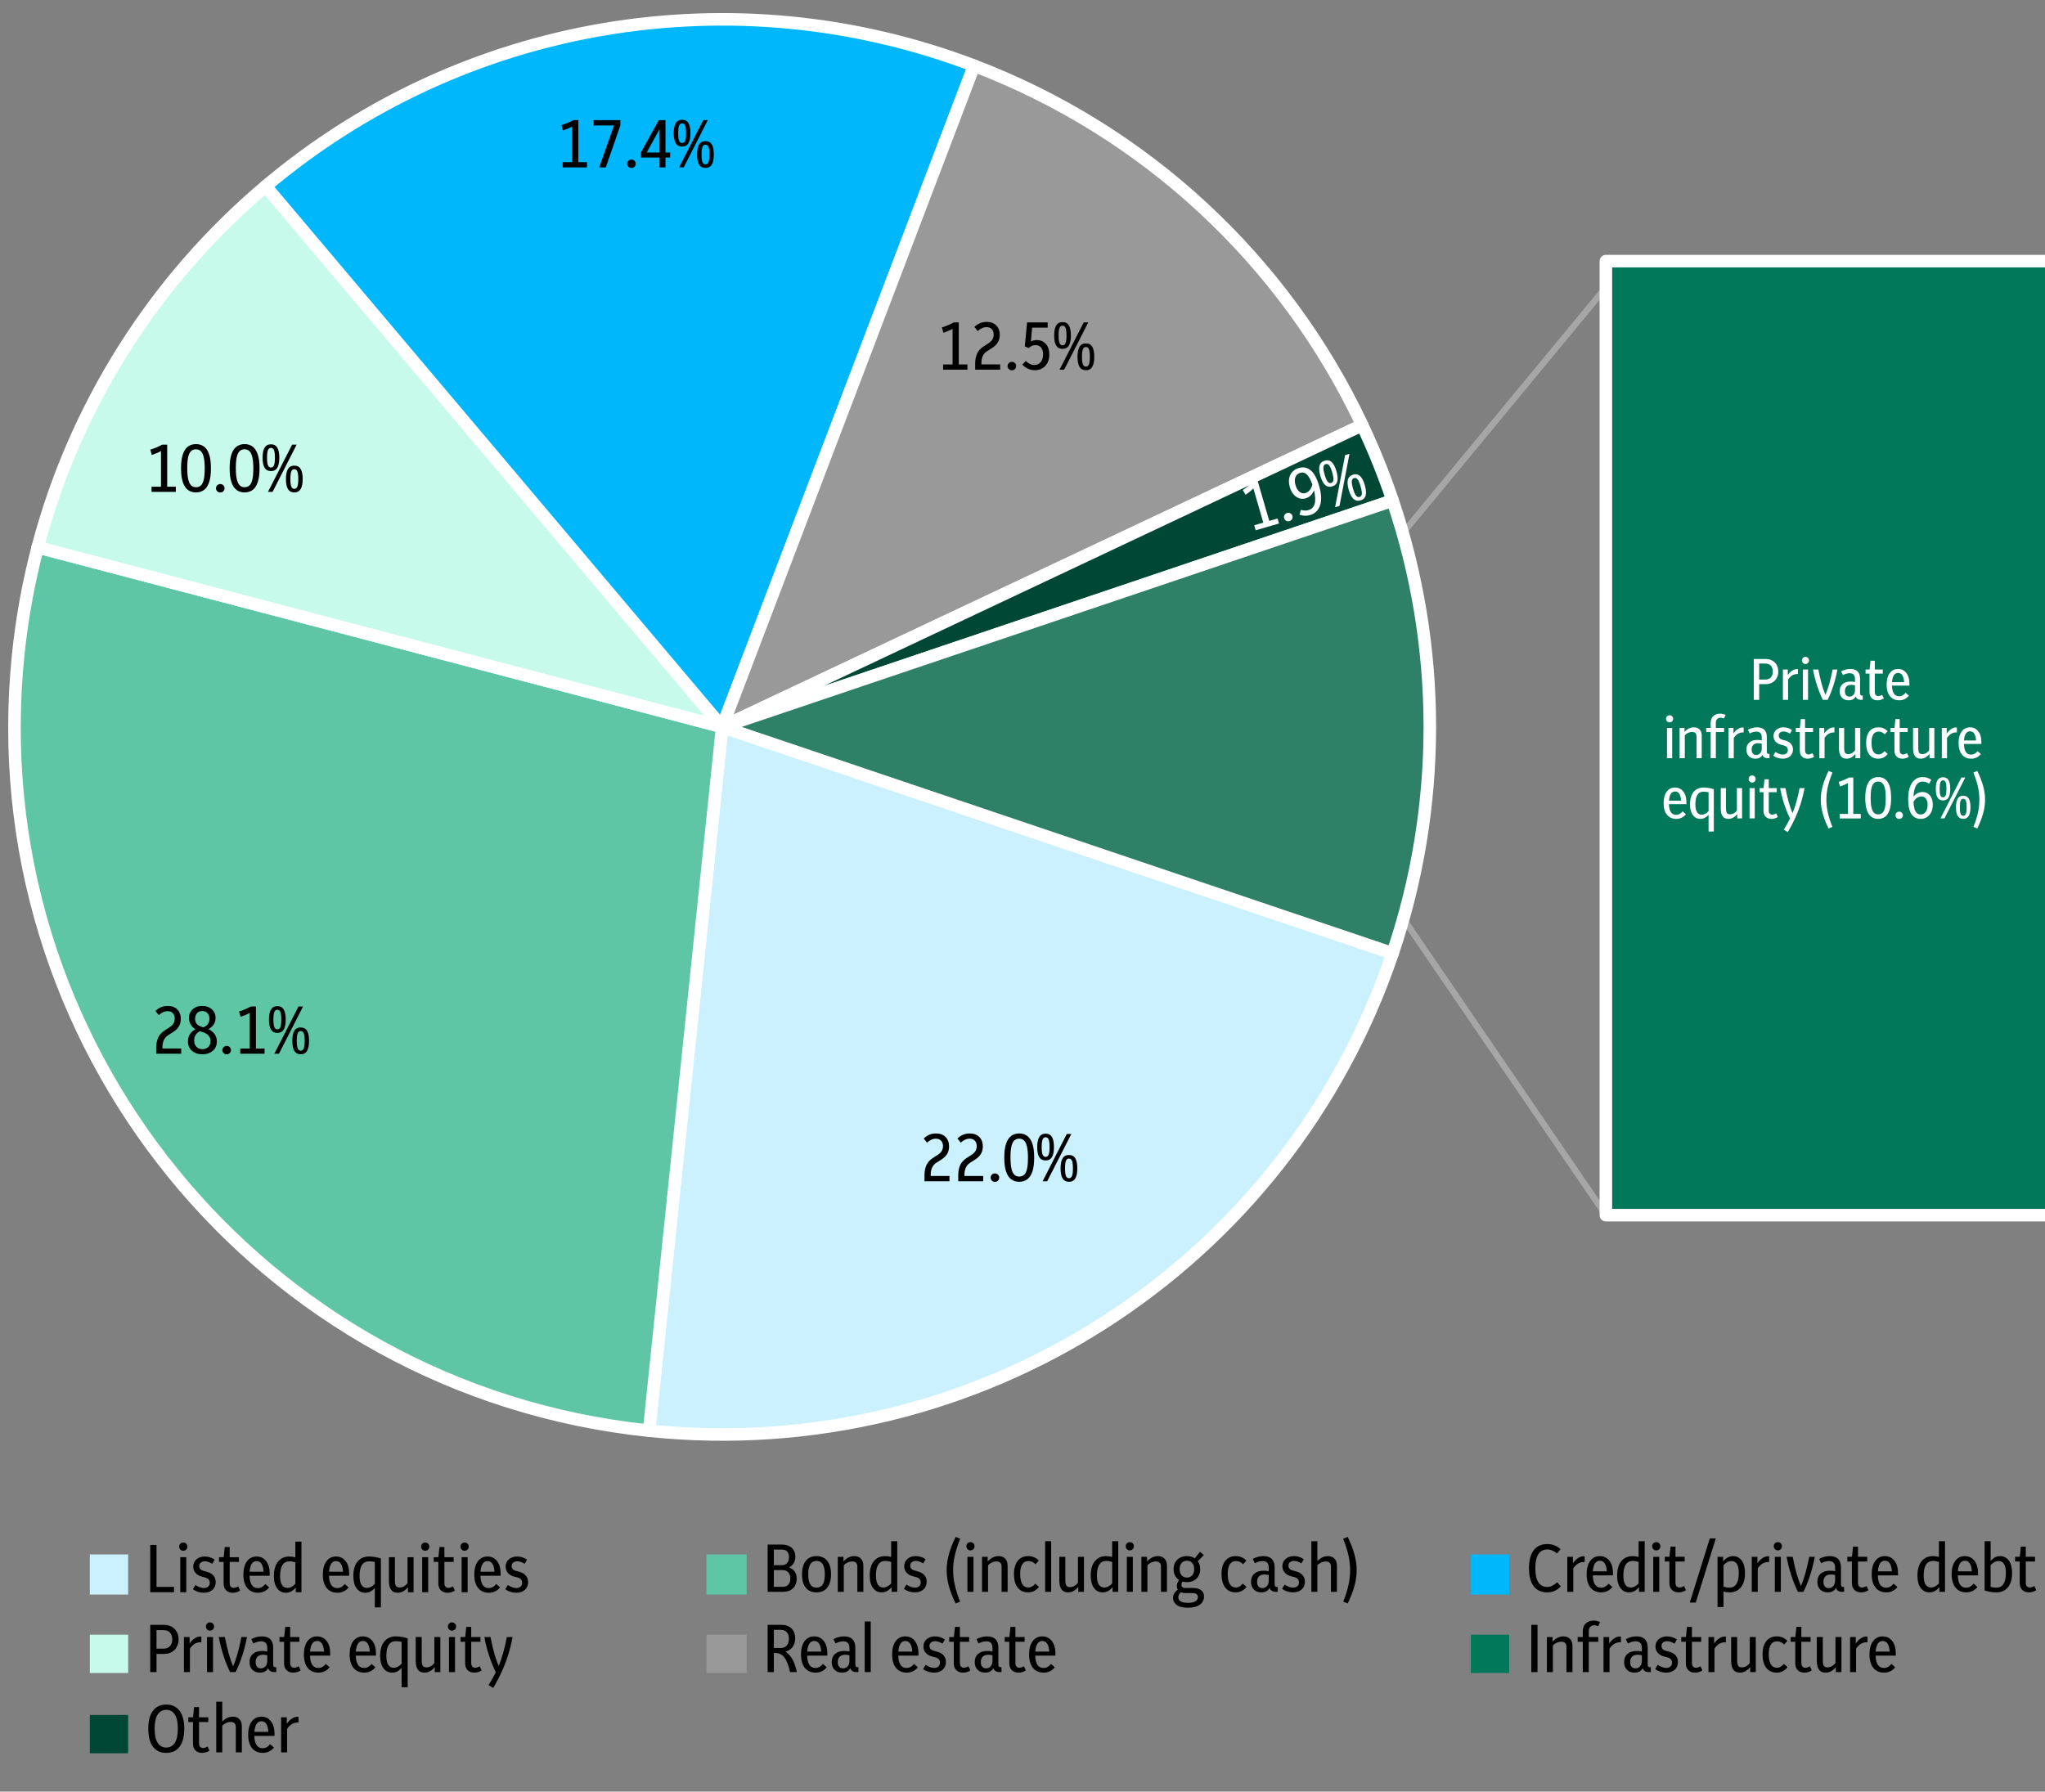 <?xml version="1.0" encoding="UTF-8"?>
<svg id="Layer_1" xmlns="http://www.w3.org/2000/svg" viewBox="0 0 1120.945 982.174">
  <rect x="0" y="0" width="1120.945" height="982.174" fill="#808080" stroke="none"/>
  <defs>
    <style>
      .cls-1, .cls-2 {
        fill: #cbf1ff;
      }

      .cls-3, .cls-4 {
        fill: #c7faeb;
      }

      .cls-5, .cls-6 {
        fill: #5ec6a5;
      }

      .cls-7 {
        fill: #fff;
      }

      .cls-8, .cls-9 {
        fill: #007859;
      }

      .cls-10 {
        fill: none;
        stroke: #a6a6a6;
        stroke-width: 3.438px;
      }

      .cls-10, .cls-11, .cls-2, .cls-12, .cls-4, .cls-13, .cls-9, .cls-14, .cls-6 {
        stroke-linejoin: round;
      }

      .cls-15, .cls-11 {
        fill: #00b7fc;
      }

      .cls-11, .cls-2, .cls-12, .cls-4, .cls-13, .cls-9, .cls-14, .cls-6 {
        stroke: #fff;
        stroke-width: 6.875px;
      }

      .cls-11, .cls-2, .cls-12, .cls-4, .cls-13, .cls-14, .cls-6 {
        fill-rule: evenodd;
      }

      .cls-16 {
        isolation: isolate;
      }

      .cls-17, .cls-13 {
        fill: #004835;
      }

      .cls-12, .cls-18 {
        fill: #999;
      }

      .cls-14 {
        fill: #2e8167;
      }
    </style>
  </defs>
  <g class="cls-16">
    <path d="M82.352,872.873v-25.9h3.44v22.978h9.583v2.923h-13.023Z"/>
    <path d="M100.444,850.156c-.617,0-1.141-.223-1.572-.666-.432-.444-.647-.986-.647-1.628s.216-1.172.647-1.591c.432-.42.955-.63,1.572-.63.642,0,1.178.21,1.609.63.432.419.648.949.648,1.591s-.217,1.184-.648,1.628c-.432.443-.968.666-1.609.666ZM98.817,872.873v-19.203h3.293v19.203h-3.293Z"/>
    <path d="M111.729,873.169c-1.086,0-2.146-.166-3.182-.499-1.037-.333-1.975-.808-2.812-1.425l1.406-2.331c.789.518,1.572.925,2.35,1.221s1.523.444,2.238.444c1.012,0,1.807-.259,2.387-.777.58-.518.869-1.221.869-2.108,0-1.455-.826-2.417-2.479-2.887l-1.998-.518c-1.432-.395-2.553-1.066-3.367-2.017-.814-.949-1.221-2.103-1.221-3.459,0-1.652.598-2.984,1.794-3.996s2.72-1.518,4.569-1.518c.938,0,1.857.143,2.758.426.9.284,1.77.709,2.607,1.276l-1.295,2.294c-.74-.444-1.438-.782-2.09-1.018-.654-.234-1.301-.352-1.943-.352-.887,0-1.627.229-2.219.685-.594.457-.889,1.092-.889,1.905,0,.617.185,1.16.555,1.629.371.469.975.813,1.812,1.035l1.998.556c1.506.42,2.658,1.109,3.461,2.071.801.963,1.201,2.135,1.201,3.516,0,1.775-.592,3.194-1.775,4.255s-2.764,1.591-4.736,1.591Z"/>
    <path d="M127.602,873.169c-1.506,0-2.721-.444-3.645-1.332-.926-.888-1.389-2.158-1.389-3.811v-11.767h-2.516v-2.59h2.553l.592-5.587h2.701v5.587h5.07v2.59h-5.07v11.471c0,1.012.217,1.727.648,2.146.432.42.93.629,1.498.629.715,0,1.566-.271,2.553-.813l1.037,2.257c-.592.42-1.24.728-1.943.925s-1.4.296-2.09.296Z"/>
    <path d="M141.44,873.169c-2.516,0-4.482-.863-5.9-2.59-1.42-1.727-2.129-4.181-2.129-7.363,0-3.083.648-5.507,1.943-7.271,1.295-1.763,3.064-2.646,5.309-2.646,1.48,0,2.758.389,3.83,1.166,1.072.776,1.898,1.856,2.479,3.237.58,1.382.869,2.997.869,4.847v1.295h-11.062c.148,4.515,1.666,6.771,4.551,6.771,1.555,0,2.924-.74,4.107-2.22l2.109,1.85c-1.629,1.949-3.664,2.923-6.105,2.923ZM140.662,855.817c-2.27,0-3.551,1.937-3.848,5.809h7.658c-.246-3.872-1.516-5.809-3.811-5.809Z"/>
    <path d="M156.647,873.169c-1.949,0-3.521-.801-4.717-2.405-1.197-1.603-1.795-3.859-1.795-6.771,0-3.429.758-6.068,2.275-7.918,1.516-1.851,3.582-2.775,6.197-2.775,1.086,0,2.184.148,3.293.444v-8.621h3.33v27.75h-3.107v-2.553c-.814.962-1.654,1.678-2.518,2.146-.863.469-1.85.703-2.959.703ZM153.539,863.956c0,2.195.344,3.836,1.035,4.921.689,1.086,1.678,1.628,2.961,1.628.812,0,1.596-.203,2.348-.61.754-.407,1.426-.956,2.018-1.646v-11.766c-.568-.173-1.123-.309-1.666-.407-.541-.099-1.047-.148-1.516-.148-3.455,0-5.18,2.677-5.18,8.029Z"/>
    <path d="M184.989,873.169c-2.518,0-4.484-.863-5.902-2.59s-2.127-4.181-2.127-7.363c0-3.083.646-5.507,1.941-7.271,1.295-1.763,3.064-2.646,5.311-2.646,1.48,0,2.756.389,3.828,1.166,1.074.776,1.9,1.856,2.48,3.237.578,1.382.869,2.997.869,4.847v1.295h-11.062c.146,4.515,1.664,6.771,4.551,6.771,1.553,0,2.922-.74,4.107-2.22l2.107,1.85c-1.627,1.949-3.662,2.923-6.104,2.923ZM184.211,855.817c-2.27,0-3.553,1.937-3.848,5.809h7.658c-.246-3.872-1.518-5.809-3.811-5.809Z"/>
    <path d="M205.45,881.198v-10.619c-.789.863-1.598,1.511-2.424,1.942s-1.77.647-2.83.647c-1.949,0-3.521-.801-4.717-2.405-1.197-1.603-1.795-3.848-1.795-6.733,0-3.479.77-6.136,2.312-7.974,1.541-1.837,3.619-2.757,6.234-2.757,1.158,0,2.275.093,3.348.277,1.074.186,2.141.451,3.201.796v26.825h-3.33ZM197.088,863.956c0,2.195.344,3.836,1.035,4.921.689,1.086,1.678,1.628,2.961,1.628.812,0,1.596-.203,2.348-.61.754-.407,1.426-.956,2.018-1.646v-11.951c-1.037-.246-2.084-.37-3.145-.37-3.479,0-5.217,2.677-5.217,8.029Z"/>
    <path d="M217.955,873.169c-3.182,0-4.773-2.17-4.773-6.512v-12.987h3.293v12.691c0,1.479.191,2.504.574,3.07.381.568,1.029.852,1.941.852,1.727,0,3.195-.802,4.404-2.405v-14.208h3.293v19.203h-3.072v-2.738c-1.604,2.023-3.49,3.034-5.66,3.034Z"/>
    <path d="M233.051,850.156c-.617,0-1.143-.223-1.572-.666-.434-.444-.648-.986-.648-1.628s.215-1.172.648-1.591c.43-.42.955-.63,1.572-.63.641,0,1.178.21,1.609.63.432.419.646.949.646,1.591s-.215,1.184-.646,1.628c-.432.443-.969.666-1.609.666ZM231.422,872.873v-19.203h3.293v19.203h-3.293Z"/>
    <path d="M245.297,873.169c-1.506,0-2.721-.444-3.645-1.332-.926-.888-1.389-2.158-1.389-3.811v-11.767h-2.516v-2.59h2.553l.592-5.587h2.701v5.587h5.07v2.59h-5.07v11.471c0,1.012.217,1.727.648,2.146.432.42.93.629,1.498.629.715,0,1.566-.271,2.553-.813l1.037,2.257c-.592.42-1.24.728-1.943.925s-1.4.296-2.09.296Z"/>
    <path d="M254.659,850.156c-.617,0-1.143-.223-1.572-.666-.434-.444-.648-.986-.648-1.628s.215-1.172.648-1.591c.43-.42.955-.63,1.572-.63.641,0,1.178.21,1.609.63.432.419.646.949.646,1.591s-.215,1.184-.646,1.628c-.432.443-.969.666-1.609.666ZM253.03,872.873v-19.203h3.293v19.203h-3.293Z"/>
    <path d="M268.014,873.169c-2.516,0-4.482-.863-5.9-2.59-1.42-1.727-2.129-4.181-2.129-7.363,0-3.083.648-5.507,1.943-7.271,1.295-1.763,3.064-2.646,5.309-2.646,1.48,0,2.758.389,3.83,1.166,1.072.776,1.898,1.856,2.479,3.237.58,1.382.869,2.997.869,4.847v1.295h-11.062c.148,4.515,1.666,6.771,4.551,6.771,1.555,0,2.924-.74,4.107-2.22l2.109,1.85c-1.629,1.949-3.664,2.923-6.105,2.923ZM267.237,855.817c-2.27,0-3.551,1.937-3.848,5.809h7.658c-.246-3.872-1.516-5.809-3.811-5.809Z"/>
    <path d="M282.963,873.169c-1.086,0-2.146-.166-3.182-.499-1.037-.333-1.975-.808-2.812-1.425l1.406-2.331c.789.518,1.572.925,2.35,1.221.775.296,1.521.444,2.238.444,1.01,0,1.807-.259,2.387-.777.578-.518.869-1.221.869-2.108,0-1.455-.826-2.417-2.479-2.887l-1.998-.518c-1.432-.395-2.555-1.066-3.367-2.017-.814-.949-1.221-2.103-1.221-3.459,0-1.652.598-2.984,1.793-3.996,1.197-1.012,2.721-1.518,4.57-1.518.938,0,1.855.143,2.756.426.9.284,1.77.709,2.609,1.276l-1.295,2.294c-.74-.444-1.438-.782-2.092-1.018-.652-.234-1.301-.352-1.941-.352-.889,0-1.629.229-2.221.685-.592.457-.887,1.092-.887,1.905,0,.617.184,1.16.555,1.629.369.469.973.813,1.812,1.035l1.998.556c1.504.42,2.658,1.109,3.459,2.071.801.963,1.203,2.135,1.203,3.516,0,1.775-.592,3.194-1.775,4.255-1.186,1.061-2.764,1.591-4.736,1.591Z"/>
  </g>
  <path class="cls-10" d="M743.708,322.781l138.158-167.199"/>
  <path class="cls-10" d="M756.574,485.125l123.669,181.036"/>
  <path class="cls-2" d="M763.357,522.591c-58.002,171.769-227.244,280.447-407.564,261.729l40.053-385.818,367.512,124.089Z"/>
  <path class="cls-6" d="M355.793,784.32C142.712,762.195-12.087,571.53,10.027,358.45c2.049-19.72,5.612-39.251,10.645-58.426l375.173,98.478-40.053,385.818Z"/>
  <path class="cls-4" d="M20.672,300.024c20.277-77.277,63.915-146.393,124.958-197.925l250.215,296.403L20.672,300.024Z"/>
  <path class="cls-11" d="M145.63,102.099C253.417,11.103,402.114-14.195,533.931,36.012l-138.086,362.49L145.63,102.099Z"/>
  <path class="cls-12" d="M533.931,36.012c93.735,35.71,169.987,106.34,212.768,197.057l-350.854,165.433L533.931,36.012Z"/>
  <polyline class="cls-9" points="1120.945 666.161 880.242 666.161 880.242 143.161 1120.945 143.161"/>
  <path class="cls-13" d="M746.699,233.069c6.336,13.451,11.904,27.247,16.658,41.333l-367.512,124.1,350.854-165.433Z"/>
  <path class="cls-14" d="M763.357,274.403c27.181,80.495,27.181,167.693,0,248.188l-367.512-124.089,367.512-124.1Z"/>
  <g class="cls-16">
    <path d="M506.751,647.571v-3.293c0-2.195.364-4.063,1.092-5.605.728-1.541,1.943-2.854,3.645-3.94l2.59-1.665c1.037-.69,1.764-1.425,2.184-2.201.419-.777.629-1.622.629-2.535,0-1.258-.352-2.257-1.055-2.997-.703-.739-1.672-1.109-2.904-1.109-1.604,0-3.195.728-4.773,2.183l-1.85-2.257c1.012-.962,2.065-1.665,3.164-2.109,1.097-.443,2.287-.666,3.57-.666,2.22,0,3.971.642,5.254,1.924,1.281,1.283,1.924,3.022,1.924,5.218,0,1.505-.327,2.83-.98,3.978-.654,1.146-1.733,2.214-3.238,3.2l-2.812,1.776c-2.022,1.332-3.034,3.49-3.034,6.475v.74h10.286v2.886h-13.69Z"/>
    <path d="M525.251,647.571v-3.293c0-2.195.364-4.063,1.092-5.605.728-1.541,1.943-2.854,3.645-3.94l2.59-1.665c1.037-.69,1.764-1.425,2.184-2.201.419-.777.629-1.622.629-2.535,0-1.258-.352-2.257-1.055-2.997-.703-.739-1.672-1.109-2.904-1.109-1.604,0-3.195.728-4.773,2.183l-1.85-2.257c1.012-.962,2.065-1.665,3.164-2.109,1.097-.443,2.287-.666,3.57-.666,2.22,0,3.971.642,5.254,1.924,1.282,1.283,1.924,3.022,1.924,5.218,0,1.505-.327,2.83-.98,3.978-.654,1.146-1.733,2.214-3.238,3.2l-2.812,1.776c-2.022,1.332-3.034,3.49-3.034,6.475v.74h10.286v2.886h-13.69Z"/>
    <path d="M545.343,647.904c-.642,0-1.19-.222-1.646-.666-.457-.444-.685-.999-.685-1.665,0-.641.228-1.184.685-1.628.456-.444,1.005-.666,1.646-.666.666,0,1.227.222,1.684.666.456.444.685.987.685,1.628,0,.666-.229,1.221-.685,1.665-.457.444-1.018.666-1.684.666Z"/>
    <path d="M558.662,647.867c-1.678,0-3.126-.444-4.348-1.332-1.221-.888-2.164-2.306-2.83-4.255-.666-1.948-.999-4.501-.999-7.659s.333-5.71.999-7.659c.666-1.948,1.609-3.366,2.83-4.255,1.222-.888,2.67-1.332,4.348-1.332,1.702,0,3.164.444,4.385,1.332,1.221.889,2.164,2.307,2.83,4.255.666,1.949.999,4.502.999,7.659s-.333,5.711-.999,7.659c-.666,1.949-1.609,3.367-2.83,4.255s-2.683,1.332-4.385,1.332ZM558.662,645.019c1.085,0,1.985-.327,2.701-.98.715-.653,1.245-1.733,1.591-3.238.346-1.504.519-3.539.519-6.104,0-2.59-.186-4.649-.556-6.179s-.906-2.627-1.609-3.293-1.585-.999-2.646-.999-1.949.327-2.664.98c-.716.653-1.246,1.733-1.591,3.237-.346,1.505-.518,3.54-.518,6.104,0,2.591.185,4.65.555,6.18s.906,2.627,1.609,3.293,1.572.999,2.608.999Z"/>
    <path d="M573.129,636.175c-1.578,0-2.737-.61-3.478-1.831s-1.11-3.053-1.11-5.494.37-4.279,1.11-5.514c.74-1.232,1.899-1.85,3.478-1.85,1.604,0,2.769.617,3.497,1.85.727,1.234,1.091,3.06,1.091,5.477s-.364,4.249-1.091,5.494c-.729,1.246-1.894,1.868-3.497,1.868ZM573.129,634.214c.789,0,1.351-.419,1.684-1.258.333-.838.5-2.207.5-4.106,0-1.948-.167-3.336-.5-4.163-.333-.826-.895-1.239-1.684-1.239-.765,0-1.313.413-1.646,1.239-.333.827-.499,2.215-.499,4.163,0,1.899.166,3.269.499,4.106.333.839.882,1.258,1.646,1.258ZM571.501,647.571l13.246-25.9h2.479l-13.209,25.9h-2.517ZM585.932,647.867c-1.579,0-2.738-.61-3.479-1.831-.74-1.222-1.11-3.053-1.11-5.495s.37-4.279,1.11-5.513,1.899-1.85,3.479-1.85c1.603,0,2.769.616,3.496,1.85s1.092,3.059,1.092,5.476-.364,4.25-1.092,5.495c-.728,1.246-1.894,1.868-3.496,1.868ZM585.932,645.906c.789,0,1.35-.419,1.683-1.258s.5-2.207.5-4.107c0-1.948-.167-3.336-.5-4.162s-.894-1.239-1.683-1.239c-.766,0-1.313.413-1.646,1.239s-.5,2.214-.5,4.162c0,1.9.167,3.269.5,4.107s.881,1.258,1.646,1.258Z"/>
  </g>
  <g class="cls-16">
    <path d="M85.636,577.661v-3.293c0-2.195.364-4.063,1.092-5.605.728-1.541,1.942-2.854,3.645-3.94l2.59-1.665c1.036-.69,1.764-1.425,2.184-2.201.419-.777.629-1.622.629-2.535,0-1.258-.352-2.257-1.055-2.997-.703-.739-1.672-1.109-2.904-1.109-1.604,0-3.195.728-4.773,2.183l-1.85-2.257c1.011-.962,2.065-1.665,3.163-2.109,1.098-.443,2.288-.666,3.57-.666,2.221,0,3.972.642,5.254,1.924,1.282,1.283,1.925,3.022,1.925,5.218,0,1.505-.327,2.83-.98,3.978-.654,1.146-1.733,2.214-3.238,3.2l-2.812,1.776c-2.023,1.332-3.034,3.49-3.034,6.475v.74h10.286v2.886h-13.69Z"/>
    <path d="M110.945,577.957c-2.394,0-4.311-.635-5.754-1.905-1.442-1.271-2.164-2.979-2.164-5.125,0-3.009,1.369-5.229,4.106-6.659-1.135-.716-2.011-1.61-2.627-2.683-.616-1.073-.925-2.263-.925-3.571s.314-2.454.943-3.44,1.486-1.751,2.571-2.294c1.086-.542,2.331-.814,3.737-.814,1.431,0,2.695.277,3.793.833,1.097.555,1.961,1.319,2.59,2.294s.943,2.104.943,3.386c0,2.737-1.308,4.798-3.922,6.179,1.455.69,2.59,1.609,3.404,2.757.813,1.146,1.221,2.497,1.221,4.051,0,1.431-.333,2.664-.999,3.7s-1.591,1.845-2.775,2.424c-1.184.579-2.565.869-4.144.869ZM106.43,570.446c0,1.431.426,2.578,1.277,3.44.851.864,1.917,1.296,3.2,1.296,1.307,0,2.387-.401,3.237-1.203.852-.801,1.276-1.881,1.276-3.237,0-1.332-.456-2.43-1.368-3.293-.913-.863-2.172-1.492-3.774-1.887-.247-.074-.494-.148-.74-.223-.987.469-1.752,1.142-2.294,2.017-.543.876-.814,1.905-.814,3.09ZM106.949,558.532c0,1.258.357,2.251,1.073,2.979.715.728,1.861,1.289,3.44,1.684,1.159-.419,2.004-1.055,2.535-1.905.53-.852.795-1.807.795-2.868,0-1.282-.376-2.3-1.128-3.053-.753-.752-1.696-1.128-2.831-1.128s-2.066.383-2.793,1.146c-.729.766-1.092,1.813-1.092,3.146Z"/>
    <path d="M124.228,577.994c-.642,0-1.19-.222-1.646-.666-.457-.444-.685-.999-.685-1.665,0-.641.228-1.184.685-1.628.456-.444,1.005-.666,1.646-.666.666,0,1.227.222,1.684.666.456.444.685.987.685,1.628,0,.666-.229,1.221-.685,1.665-.457.444-1.018.666-1.684.666Z"/>
    <path d="M131.701,577.661v-2.849h5.18v-19.536c-.813.443-1.622.832-2.424,1.165s-1.671.66-2.608.98l-.813-2.923c1.208-.37,2.35-.782,3.422-1.239,1.073-.456,2.091-.956,3.053-1.499h2.775v23.052h4.735v2.849h-13.319Z"/>
    <path d="M152.014,566.265c-1.578,0-2.737-.61-3.478-1.831s-1.11-3.053-1.11-5.494.37-4.279,1.11-5.514c.74-1.232,1.899-1.85,3.478-1.85,1.604,0,2.769.617,3.497,1.85.727,1.234,1.091,3.06,1.091,5.477s-.364,4.249-1.091,5.494c-.729,1.246-1.894,1.868-3.497,1.868ZM152.014,564.304c.789,0,1.351-.419,1.684-1.258.333-.838.5-2.207.5-4.106,0-1.948-.167-3.336-.5-4.163-.333-.826-.895-1.239-1.684-1.239-.765,0-1.313.413-1.646,1.239-.333.827-.499,2.215-.499,4.163,0,1.899.166,3.269.499,4.106.333.839.882,1.258,1.646,1.258ZM150.386,577.661l13.246-25.9h2.479l-13.209,25.9h-2.517ZM164.817,577.957c-1.579,0-2.738-.61-3.479-1.831-.74-1.222-1.11-3.053-1.11-5.495s.37-4.279,1.11-5.513,1.899-1.85,3.479-1.85c1.603,0,2.769.616,3.496,1.85s1.092,3.059,1.092,5.476-.364,4.25-1.092,5.495c-.728,1.246-1.894,1.868-3.496,1.868ZM164.817,575.996c.789,0,1.35-.419,1.683-1.258s.5-2.207.5-4.107c0-1.948-.167-3.336-.5-4.162s-.894-1.239-1.683-1.239c-.766,0-1.313.413-1.646,1.239s-.5,2.214-.5,4.162c0,1.9.167,3.269.5,4.107s.881,1.258,1.646,1.258Z"/>
  </g>
  <g class="cls-16">
    <path d="M83.062,269.66v-2.849h5.18v-19.536c-.814.443-1.622.832-2.424,1.165s-1.671.66-2.608.98l-.813-2.923c1.208-.37,2.349-.782,3.422-1.239,1.073-.456,2.091-.956,3.053-1.499h2.775v23.052h4.735v2.849h-13.319Z"/>
    <path d="M107.408,269.956c-1.678,0-3.127-.444-4.348-1.332s-2.164-2.306-2.83-4.255c-.666-1.948-.999-4.501-.999-7.659s.333-5.71.999-7.659c.666-1.948,1.609-3.366,2.83-4.255,1.221-.888,2.67-1.332,4.348-1.332,1.702,0,3.164.444,4.385,1.332,1.221.889,2.164,2.307,2.83,4.255.666,1.949.999,4.502.999,7.659s-.333,5.711-.999,7.659c-.666,1.949-1.609,3.367-2.83,4.255s-2.683,1.332-4.385,1.332ZM107.408,267.107c1.085,0,1.985-.327,2.701-.98.715-.653,1.245-1.733,1.591-3.238.346-1.504.519-3.539.519-6.104,0-2.59-.186-4.649-.556-6.179s-.906-2.627-1.609-3.293-1.585-.999-2.646-.999-1.949.327-2.664.98c-.716.653-1.246,1.733-1.591,3.237-.346,1.505-.519,3.54-.519,6.104,0,2.591.186,4.65.556,6.18s.906,2.627,1.609,3.293,1.572.999,2.608.999Z"/>
    <path d="M120.728,269.993c-.642,0-1.19-.222-1.646-.666-.457-.444-.685-.999-.685-1.665,0-.641.228-1.184.685-1.628.456-.444,1.005-.666,1.646-.666.666,0,1.227.222,1.684.666.456.444.685.987.685,1.628,0,.666-.229,1.221-.685,1.665-.457.444-1.018.666-1.684.666Z"/>
    <path d="M134.047,269.956c-1.678,0-3.126-.444-4.348-1.332-1.221-.888-2.164-2.306-2.83-4.255-.666-1.948-.999-4.501-.999-7.659s.333-5.71.999-7.659c.666-1.948,1.609-3.366,2.83-4.255,1.222-.888,2.67-1.332,4.348-1.332,1.702,0,3.164.444,4.385,1.332,1.221.889,2.164,2.307,2.83,4.255.666,1.949.999,4.502.999,7.659s-.333,5.711-.999,7.659c-.666,1.949-1.609,3.367-2.83,4.255s-2.683,1.332-4.385,1.332ZM134.047,267.107c1.085,0,1.985-.327,2.701-.98.715-.653,1.245-1.733,1.591-3.238.346-1.504.519-3.539.519-6.104,0-2.59-.186-4.649-.556-6.179s-.906-2.627-1.609-3.293-1.585-.999-2.646-.999-1.949.327-2.664.98c-.716.653-1.246,1.733-1.591,3.237-.346,1.505-.518,3.54-.518,6.104,0,2.591.185,4.65.555,6.18s.906,2.627,1.609,3.293,1.572.999,2.608.999Z"/>
    <path d="M148.514,258.264c-1.578,0-2.737-.61-3.478-1.831s-1.11-3.053-1.11-5.494.37-4.279,1.11-5.514c.74-1.232,1.899-1.85,3.478-1.85,1.604,0,2.769.617,3.497,1.85.727,1.234,1.091,3.06,1.091,5.477s-.364,4.249-1.091,5.494c-.729,1.246-1.894,1.868-3.497,1.868ZM148.514,256.303c.789,0,1.351-.419,1.684-1.258.333-.838.5-2.207.5-4.106,0-1.948-.167-3.336-.5-4.163-.333-.826-.895-1.239-1.684-1.239-.765,0-1.313.413-1.646,1.239-.333.827-.499,2.215-.499,4.163,0,1.899.166,3.269.499,4.106.333.839.882,1.258,1.646,1.258ZM146.886,269.66l13.246-25.9h2.479l-13.209,25.9h-2.517ZM161.317,269.956c-1.579,0-2.738-.61-3.479-1.831-.74-1.222-1.11-3.053-1.11-5.495s.37-4.279,1.11-5.513,1.899-1.85,3.479-1.85c1.603,0,2.769.616,3.496,1.85s1.092,3.059,1.092,5.476-.364,4.25-1.092,5.495c-.728,1.246-1.894,1.868-3.496,1.868ZM161.317,267.995c.789,0,1.35-.419,1.683-1.258s.5-2.207.5-4.107c0-1.948-.167-3.336-.5-4.162s-.894-1.239-1.683-1.239c-.766,0-1.313.413-1.646,1.239s-.5,2.214-.5,4.162c0,1.9.167,3.269.5,4.107s.881,1.258,1.646,1.258Z"/>
  </g>
  <g class="cls-16">
    <path d="M308.426,91.756v-2.849h5.18v-19.536c-.814.443-1.623.832-2.424,1.165-.802.333-1.672.66-2.608.98l-.813-2.923c1.207-.37,2.349-.782,3.422-1.239,1.072-.456,2.09-.956,3.053-1.499h2.775v23.052h4.735v2.849h-13.319Z"/>
    <path d="M328.442,91.756l8.141-22.977h-11.211v-2.924h14.689v2.85l-7.992,23.051h-3.627Z"/>
    <path d="M346.092,92.089c-.643,0-1.191-.222-1.646-.666-.457-.444-.686-.999-.686-1.665,0-.641.229-1.184.686-1.628.455-.444,1.004-.666,1.646-.666.666,0,1.227.222,1.684.666.455.444.684.987.684,1.628,0,.666-.229,1.221-.684,1.665-.457.444-1.018.666-1.684.666Z"/>
    <path d="M361.52,91.756v-5.402h-10.211v-2.737l9.805-17.761h3.662v17.761h2.553v2.737h-2.553v5.402h-3.256ZM354.491,83.616h7.029v-12.803l-7.029,12.803Z"/>
    <path d="M373.877,80.359c-1.578,0-2.736-.61-3.477-1.831s-1.111-3.053-1.111-5.494.371-4.279,1.111-5.514c.74-1.232,1.898-1.85,3.477-1.85,1.604,0,2.77.617,3.498,1.85.727,1.234,1.09,3.06,1.09,5.477s-.363,4.249-1.09,5.494c-.729,1.246-1.895,1.868-3.498,1.868ZM373.877,78.398c.789,0,1.352-.419,1.684-1.258.334-.838.5-2.207.5-4.106,0-1.948-.166-3.336-.5-4.163-.332-.826-.895-1.239-1.684-1.239-.764,0-1.312.413-1.646,1.239-.332.827-.498,2.215-.498,4.163,0,1.899.166,3.269.498,4.106.334.839.883,1.258,1.646,1.258ZM372.25,91.756l13.246-25.9h2.479l-13.209,25.9h-2.516ZM386.68,92.052c-1.578,0-2.738-.61-3.479-1.831-.74-1.222-1.109-3.053-1.109-5.495s.369-4.279,1.109-5.513,1.9-1.85,3.479-1.85c1.604,0,2.77.616,3.496,1.85.729,1.233,1.092,3.059,1.092,5.476s-.363,4.25-1.092,5.495c-.727,1.246-1.893,1.868-3.496,1.868ZM386.68,90.091c.789,0,1.35-.419,1.684-1.258.332-.839.5-2.207.5-4.107,0-1.948-.168-3.336-.5-4.162-.334-.826-.895-1.239-1.684-1.239-.766,0-1.312.413-1.646,1.239-.332.826-.5,2.214-.5,4.162,0,1.9.168,3.269.5,4.107.334.839.881,1.258,1.646,1.258Z"/>
  </g>
  <g class="cls-16">
    <path d="M516.961,202.66v-2.849h5.18v-19.536c-.813.443-1.621.832-2.423,1.165s-1.671.66-2.608.98l-.814-2.923c1.209-.37,2.35-.782,3.423-1.239,1.073-.456,2.091-.956,3.052-1.499h2.775v23.052h4.736v2.849h-13.32Z"/>
    <path d="M534.536,202.66v-3.293c0-2.195.364-4.063,1.092-5.605.728-1.541,1.942-2.854,3.645-3.94l2.59-1.665c1.036-.69,1.763-1.425,2.183-2.201.42-.777.629-1.622.629-2.535,0-1.258-.352-2.257-1.055-2.997-.703-.739-1.671-1.109-2.904-1.109-1.604,0-3.194.728-4.772,2.183l-1.851-2.257c1.012-.962,2.066-1.665,3.164-2.109,1.098-.443,2.287-.666,3.57-.666,2.221,0,3.971.642,5.254,1.924,1.283,1.283,1.924,3.022,1.924,5.218,0,1.505-.326,2.83-.98,3.978-.654,1.146-1.732,2.214-3.238,3.2l-2.811,1.776c-2.023,1.332-3.034,3.49-3.034,6.475v.74h10.286v2.886h-13.69Z"/>
    <path d="M554.627,202.993c-.641,0-1.189-.222-1.646-.666s-.684-.999-.684-1.665c0-.641.227-1.184.684-1.628s1.006-.666,1.646-.666c.666,0,1.227.222,1.684.666s.686.987.686,1.628c0,.666-.229,1.221-.686,1.665s-1.018.666-1.684.666Z"/>
    <path d="M567.244,202.956c-1.332,0-2.59-.277-3.773-.832-1.186-.556-2.221-1.289-3.109-2.202l1.924-2.035c1.455,1.48,3.047,2.221,4.773,2.221,1.381,0,2.51-.543,3.387-1.628.875-1.086,1.312-2.467,1.312-4.145,0-1.603-.357-2.861-1.072-3.773-.717-.913-1.727-1.369-3.035-1.369-1.455,0-2.725.543-3.811,1.628l-2.109-.962,1.258-13.099h11.285v2.85h-8.51l-.703,7.622c1.012-.543,2.084-.814,3.219-.814,2.047,0,3.707.716,4.977,2.146,1.271,1.431,1.906,3.38,1.906,5.846,0,1.702-.334,3.194-1,4.477-.666,1.283-1.59,2.282-2.773,2.997-1.186.716-2.566,1.073-4.145,1.073Z"/>
    <path d="M582.414,191.264c-1.578,0-2.738-.61-3.479-1.831s-1.109-3.053-1.109-5.494.369-4.279,1.109-5.514c.74-1.232,1.9-1.85,3.479-1.85,1.604,0,2.768.617,3.496,1.85.727,1.234,1.092,3.06,1.092,5.477s-.365,4.249-1.092,5.494c-.729,1.246-1.893,1.868-3.496,1.868ZM582.414,189.303c.789,0,1.35-.419,1.684-1.258.332-.838.5-2.207.5-4.106,0-1.948-.168-3.336-.5-4.163-.334-.826-.895-1.239-1.684-1.239-.766,0-1.314.413-1.646,1.239-.334.827-.5,2.215-.5,4.163,0,1.899.166,3.269.5,4.106.332.839.881,1.258,1.646,1.258ZM580.785,202.66l13.246-25.9h2.48l-13.209,25.9h-2.518ZM595.217,202.956c-1.58,0-2.738-.61-3.479-1.831-.74-1.222-1.111-3.053-1.111-5.495s.371-4.279,1.111-5.513,1.898-1.85,3.479-1.85c1.602,0,2.768.616,3.496,1.85.727,1.233,1.092,3.059,1.092,5.476s-.365,4.25-1.092,5.495c-.729,1.246-1.895,1.868-3.496,1.868ZM595.217,200.995c.789,0,1.35-.419,1.682-1.258.334-.839.5-2.207.5-4.107,0-1.948-.166-3.336-.5-4.162-.332-.826-.893-1.239-1.682-1.239-.766,0-1.314.413-1.646,1.239-.334.826-.5,2.214-.5,4.162,0,1.9.166,3.269.5,4.107.332.839.881,1.258,1.646,1.258Z"/>
  </g>
  <g class="cls-16">
    <path class="cls-7" d="M688.287,290.698l-.794-2.736,4.974-1.444-5.447-18.762c-.658.653-1.325,1.251-2.002,1.794s-1.421,1.1-2.232,1.669l-1.597-2.58c1.058-.692,2.038-1.406,2.942-2.144.904-.737,1.741-1.501,2.513-2.29l2.665-.774,6.427,22.138,4.549-1.32.794,2.736-12.792,3.714Z"/>
    <path class="cls-7" d="M706.786,285.675c-.616.179-1.204.119-1.767-.181s-.935-.769-1.121-1.408c-.179-.615-.112-1.2.203-1.754s.779-.92,1.396-1.099c.64-.186,1.24-.129,1.803.17s.933.757,1.111,1.373c.186.64.122,1.236-.193,1.79s-.792.923-1.431,1.109Z"/>
    <path class="cls-7" d="M718.039,282.369c-1.919.557-3.824.494-5.718-.19l.761-2.686c1.449.478,2.837.525,4.163.14,3.506-1.018,4.508-4.648,3.003-10.889-.887,2.338-2.421,3.824-4.6,4.456-1.257.365-2.456.347-3.599-.053s-2.156-1.12-3.036-2.162c-.88-1.041-1.55-2.356-2.011-3.943-.509-1.753-.631-3.342-.363-4.768.265-1.425.854-2.629,1.764-3.613.909-.983,2.073-1.681,3.494-2.093,2.465-.715,4.641-.294,6.531,1.263,1.89,1.558,3.438,4.409,4.641,8.554,1.238,4.264,1.414,7.791.528,10.577-.887,2.787-2.739,4.59-5.558,5.409ZM710.123,265.981c.482,1.659,1.219,2.877,2.216,3.653s2.064.999,3.2.669c1.848-.536,3.118-2.086,3.812-4.65-.875-2.572-1.852-4.388-2.93-5.449s-2.306-1.392-3.679-.993c-1.304.378-2.191,1.169-2.663,2.372-.472,1.204-.457,2.67.044,4.398Z"/>
    <path class="cls-7" d="M730.201,266.663c-1.516.44-2.8.177-3.851-.789-1.051-.966-1.916-2.622-2.597-4.967s-.839-4.213-.472-5.604c.367-1.39,1.309-2.306,2.825-2.746,1.54-.447,2.83-.179,3.873.802,1.042.983,1.901,2.634,2.575,4.955.674,2.322.834,4.182.483,5.581-.352,1.4-1.297,2.322-2.837,2.769ZM729.654,264.78c.758-.22,1.179-.779,1.266-1.677.085-.897-.135-2.259-.665-4.083-.543-1.871-1.091-3.157-1.641-3.859-.551-.7-1.205-.941-1.962-.721-.735.213-1.147.763-1.236,1.649-.09.887.137,2.266.68,4.137.53,1.824,1.071,3.093,1.625,3.804.553.713,1.197.962,1.932.749ZM731.814,278.062l5.5-28.566,2.382-.692-5.464,28.556-2.418.702ZM745.756,274.323c-1.517.441-2.8.177-3.851-.789-1.051-.967-1.918-2.622-2.599-4.967s-.837-4.213-.47-5.604,1.308-2.306,2.825-2.746c1.538-.447,2.83-.18,3.873.802,1.042.982,1.901,2.633,2.575,4.954.674,2.322.834,4.183.483,5.582-.352,1.4-1.299,2.322-2.837,2.769ZM745.209,272.44c.758-.22,1.179-.779,1.264-1.677.087-.899-.135-2.259-.665-4.084-.543-1.871-1.089-3.157-1.641-3.858-.549-.701-1.203-.941-1.96-.721-.735.213-1.147.763-1.236,1.649-.09.887.137,2.265.68,4.136.53,1.825,1.071,3.093,1.625,3.805.553.713,1.197.962,1.932.749Z"/>
  </g>
  <rect class="cls-1" x="49.242" y="852.161" width="21" height="22"/>
  <rect class="cls-5" x="387.242" y="852.161" width="22" height="22"/>
  <g class="cls-16">
    <path d="M420.782,872.661v-25.9h7.955c2.195,0,3.945.605,5.254,1.813,1.307,1.209,1.961,2.812,1.961,4.81,0,2.64-1.123,4.613-3.367,5.92,2.738,1.012,4.107,3.084,4.107,6.217,0,2.146-.66,3.872-1.98,5.18-1.319,1.308-3.15,1.961-5.494,1.961h-8.436ZM428.514,849.499h-4.329v8.547h4.552c1.134,0,2.04-.4,2.719-1.202.678-.802,1.018-1.881,1.018-3.237,0-1.382-.34-2.411-1.018-3.09-.679-.678-1.659-1.018-2.941-1.018ZM428.994,860.747h-4.81v9.176h4.847c1.332,0,2.362-.406,3.09-1.221s1.092-1.911,1.092-3.293c0-1.431-.364-2.565-1.092-3.404-.728-.838-1.77-1.258-3.127-1.258Z"/>
    <path d="M447.569,872.957c-2.541,0-4.502-.851-5.883-2.553-1.382-1.702-2.072-4.145-2.072-7.326,0-3.157.69-5.611,2.072-7.363,1.381-1.751,3.342-2.627,5.883-2.627s4.502.864,5.883,2.59c1.381,1.728,2.072,4.182,2.072,7.363,0,3.158-.691,5.6-2.072,7.326s-3.342,2.59-5.883,2.59ZM447.569,870.367c1.555,0,2.701-.604,3.441-1.813.74-1.208,1.109-3.046,1.109-5.513,0-4.884-1.516-7.326-4.551-7.326s-4.551,2.442-4.551,7.326c0,2.467.369,4.305,1.109,5.513.74,1.209,1.887,1.813,3.441,1.813Z"/>
    <path d="M459.223,872.661v-19.203h3.107v2.553c1.752-1.948,3.75-2.923,5.994-2.923,1.529,0,2.732.469,3.607,1.406.877.938,1.314,2.208,1.314,3.811v14.356h-3.293v-13.801c0-1.899-.938-2.85-2.812-2.85-.863,0-1.707.191-2.533.574-.828.383-1.523.894-2.092,1.535v14.541h-3.293Z"/>
    <path d="M483.237,872.957c-1.949,0-3.521-.801-4.717-2.405-1.197-1.603-1.795-3.859-1.795-6.771,0-3.429.758-6.068,2.275-7.918,1.516-1.851,3.582-2.775,6.197-2.775,1.086,0,2.184.148,3.293.444v-8.621h3.33v27.75h-3.107v-2.553c-.814.962-1.654,1.678-2.518,2.146-.863.469-1.85.703-2.959.703ZM480.129,863.744c0,2.195.344,3.836,1.035,4.921.689,1.086,1.678,1.628,2.961,1.628.812,0,1.596-.203,2.348-.61.754-.407,1.426-.956,2.018-1.646v-11.766c-.568-.173-1.123-.309-1.666-.407-.541-.099-1.047-.148-1.516-.148-3.455,0-5.18,2.677-5.18,8.029Z"/>
    <path d="M501.44,872.957c-1.086,0-2.146-.166-3.182-.499s-1.975-.808-2.812-1.425l1.406-2.331c.789.518,1.572.925,2.35,1.221s1.523.444,2.238.444c1.012,0,1.807-.259,2.387-.777.58-.518.869-1.221.869-2.108,0-1.455-.826-2.417-2.479-2.887l-1.998-.518c-1.432-.395-2.553-1.066-3.367-2.017-.814-.949-1.221-2.103-1.221-3.459,0-1.652.598-2.984,1.795-3.996,1.195-1.012,2.719-1.518,4.568-1.518.938,0,1.857.143,2.758.426.9.284,1.77.709,2.607,1.276l-1.295,2.294c-.74-.444-1.438-.782-2.09-1.018-.654-.234-1.301-.352-1.943-.352-.887,0-1.627.229-2.219.685-.592.457-.889,1.092-.889,1.905,0,.617.186,1.16.555,1.629.371.469.975.813,1.812,1.035l1.998.556c1.506.42,2.658,1.109,3.461,2.071.801.963,1.201,2.135,1.201,3.516,0,1.775-.592,3.194-1.775,4.255s-2.764,1.591-4.736,1.591Z"/>
    <path d="M523.825,879.063c-1.553-3.183-2.762-6.284-3.625-9.306-.865-3.021-1.295-6.013-1.295-8.973s.43-5.938,1.295-8.936c.863-2.997,2.072-6.099,3.625-9.306l2.479,1.036c-1.281,3.207-2.244,6.173-2.885,8.898-.643,2.726-.963,5.482-.963,8.27s.314,5.562.943,8.325,1.586,5.747,2.869,8.954l-2.443,1.036Z"/>
    <path d="M531.928,849.943c-.617,0-1.143-.223-1.572-.666-.434-.444-.648-.986-.648-1.628s.215-1.172.648-1.591c.43-.42.955-.63,1.572-.63.641,0,1.178.21,1.609.63.432.419.646.949.646,1.591s-.215,1.184-.646,1.628c-.432.443-.969.666-1.609.666ZM530.299,872.661v-19.203h3.293v19.203h-3.293Z"/>
    <path d="M538.291,872.661v-19.203h3.107v2.553c1.752-1.948,3.75-2.923,5.994-2.923,1.529,0,2.73.469,3.607,1.406.875.938,1.312,2.208,1.312,3.811v14.356h-3.293v-13.801c0-1.899-.938-2.85-2.811-2.85-.865,0-1.709.191-2.535.574s-1.523.894-2.09,1.535v14.541h-3.293Z"/>
    <path d="M563.526,872.957c-2.418,0-4.311-.869-5.68-2.608s-2.055-4.187-2.055-7.345.686-5.599,2.055-7.326c1.369-1.726,3.285-2.59,5.752-2.59,2.318,0,4.256.814,5.811,2.442l-1.814,2.035c-1.109-1.185-2.393-1.776-3.848-1.776-3.033,0-4.551,2.368-4.551,7.104,0,2.417.383,4.255,1.146,5.513.766,1.258,1.863,1.887,3.293,1.887s2.701-.715,3.812-2.146l2.07,1.812c-.838,1.012-1.738,1.764-2.699,2.257-.963.493-2.061.74-3.293.74Z"/>
    <path d="M572.885,872.661v-27.75h3.293v27.75h-3.293Z"/>
    <path d="M585.428,872.957c-3.182,0-4.773-2.17-4.773-6.512v-12.987h3.293v12.691c0,1.479.191,2.504.574,3.07.381.568,1.029.852,1.941.852,1.727,0,3.195-.802,4.404-2.405v-14.208h3.293v19.203h-3.072v-2.738c-1.604,2.023-3.49,3.034-5.66,3.034Z"/>
    <path d="M604.371,872.957c-1.947,0-3.521-.801-4.717-2.405-1.197-1.603-1.795-3.859-1.795-6.771,0-3.429.76-6.068,2.275-7.918,1.518-1.851,3.584-2.775,6.197-2.775,1.086,0,2.184.148,3.293.444v-8.621h3.33v27.75h-3.107v-2.553c-.814.962-1.652,1.678-2.516,2.146-.863.469-1.85.703-2.961.703ZM601.264,863.744c0,2.195.346,3.836,1.037,4.921.689,1.086,1.676,1.628,2.959,1.628.814,0,1.598-.203,2.35-.61s1.424-.956,2.016-1.646v-11.766c-.566-.173-1.121-.309-1.664-.407s-1.049-.148-1.518-.148c-3.453,0-5.18,2.677-5.18,8.029Z"/>
    <path d="M619.282,849.943c-.617,0-1.141-.223-1.572-.666-.432-.444-.646-.986-.646-1.628s.215-1.172.646-1.591c.432-.42.955-.63,1.572-.63.641,0,1.178.21,1.609.63.432.419.648.949.648,1.591s-.217,1.184-.648,1.628c-.432.443-.969.666-1.609.666ZM617.655,872.661v-19.203h3.293v19.203h-3.293Z"/>
    <path d="M625.647,872.661v-19.203h3.107v2.553c1.752-1.948,3.75-2.923,5.994-2.923,1.529,0,2.73.469,3.607,1.406.875.938,1.312,2.208,1.312,3.811v14.356h-3.293v-13.801c0-1.899-.938-2.85-2.811-2.85-.865,0-1.709.191-2.535.574s-1.523.894-2.09,1.535v14.541h-3.293Z"/>
    <path d="M650.582,867.37c-.863,0-1.664-.111-2.404-.333-.172.271-.314.555-.426.851-.111.297-.166.617-.166.963,0,.469.172.869.518,1.202s.863.499,1.555.499h4.477c1.752,0,3.164.407,4.236,1.222,1.074.813,1.609,1.936,1.609,3.366,0,1.875-.746,3.38-2.238,4.515-1.492,1.134-3.707,1.702-6.641,1.702-2.789,0-4.836-.506-6.143-1.518-1.309-1.012-1.961-2.307-1.961-3.885,0-1.012.246-1.887.74-2.627.492-.74,1.121-1.369,1.887-1.887-.369-.567-.555-1.209-.555-1.924,0-.593.111-1.166.332-1.721.223-.556.531-1.092.926-1.609-.938-.593-1.678-1.394-2.221-2.405s-.812-2.195-.812-3.552c0-1.48.314-2.757.943-3.83s1.498-1.893,2.607-2.46,2.355-.852,3.736-.852c1.678,0,3.121.396,4.33,1.185l2.887-3.589,2.07,1.85-3.33,3.33c.42.567.746,1.221.98,1.961s.352,1.542.352,2.405c0,1.479-.314,2.75-.943,3.811s-1.492,1.881-2.59,2.461c-1.098.579-2.35.869-3.756.869ZM645.885,875.621c0,.962.418,1.714,1.258,2.257.838.543,2.195.814,4.07.814,1.924,0,3.305-.303,4.143-.907s1.258-1.338,1.258-2.201c0-.79-.266-1.356-.795-1.702-.531-.346-1.178-.518-1.943-.518h-4.031c-.963,0-1.801-.161-2.518-.481-.443.37-.795.783-1.053,1.24-.26.456-.389.955-.389,1.498ZM650.582,864.855c1.16,0,2.115-.395,2.869-1.185.752-.789,1.127-1.936,1.127-3.44,0-1.529-.383-2.683-1.146-3.46s-1.715-1.165-2.85-1.165-2.078.388-2.83,1.165-1.129,1.931-1.129,3.46c0,1.505.377,2.651,1.129,3.44.752.79,1.695,1.185,2.83,1.185Z"/>
    <path d="M677.297,872.957c-2.418,0-4.311-.869-5.68-2.608s-2.055-4.187-2.055-7.345.686-5.599,2.055-7.326c1.369-1.726,3.285-2.59,5.752-2.59,2.318,0,4.256.814,5.811,2.442l-1.814,2.035c-1.109-1.185-2.393-1.776-3.848-1.776-3.033,0-4.551,2.368-4.551,7.104,0,2.417.383,4.255,1.146,5.513.766,1.258,1.863,1.887,3.293,1.887s2.701-.715,3.812-2.146l2.07,1.812c-.838,1.012-1.738,1.764-2.699,2.257-.963.493-2.061.74-3.293.74Z"/>
    <path d="M691.43,872.957c-1.727,0-3.107-.523-4.145-1.572-1.035-1.048-1.553-2.448-1.553-4.199,0-1.899.609-3.392,1.83-4.478,1.221-1.085,2.893-1.628,5.014-1.628.445,0,.912.019,1.406.056s.986.105,1.48.203v-1.924c0-2.417-1.135-3.626-3.404-3.626-1.332,0-2.75.395-4.256,1.184l-1.109-2.367c1.875-1.012,3.811-1.518,5.809-1.518,2.047,0,3.59.524,4.625,1.572,1.037,1.049,1.555,2.56,1.555,4.533v8.991c0,.739.098,1.227.297,1.461.195.234.578.352,1.146.352h.258v2.664h-1.072c-1.775,0-2.898-.715-3.367-2.146-.889,1.629-2.393,2.442-4.514,2.442ZM689.063,867.186c0,1.085.252,1.93.758,2.534s1.215.906,2.127.906c.963,0,1.789-.363,2.479-1.092.691-.727,1.037-1.781,1.037-3.163v-2.923c-.889-.197-1.666-.296-2.332-.296-1.332,0-2.344.352-3.033,1.055-.691.702-1.035,1.696-1.035,2.979Z"/>
    <path d="M708.746,872.957c-1.086,0-2.146-.166-3.182-.499-1.037-.333-1.975-.808-2.812-1.425l1.406-2.331c.789.518,1.572.925,2.35,1.221.775.296,1.521.444,2.238.444,1.01,0,1.807-.259,2.387-.777.578-.518.869-1.221.869-2.108,0-1.455-.826-2.417-2.479-2.887l-1.998-.518c-1.432-.395-2.555-1.066-3.367-2.017-.814-.949-1.221-2.103-1.221-3.459,0-1.652.598-2.984,1.793-3.996,1.197-1.012,2.721-1.518,4.57-1.518.938,0,1.855.143,2.756.426.9.284,1.77.709,2.609,1.276l-1.295,2.294c-.74-.444-1.438-.782-2.092-1.018-.652-.234-1.301-.352-1.941-.352-.889,0-1.629.229-2.221.685-.592.457-.887,1.092-.887,1.905,0,.617.184,1.16.555,1.629.369.469.973.813,1.812,1.035l1.998.556c1.504.42,2.658,1.109,3.459,2.071.801.963,1.203,2.135,1.203,3.516,0,1.775-.592,3.194-1.775,4.255-1.186,1.061-2.764,1.591-4.736,1.591Z"/>
    <path d="M718.811,872.661v-27.75h3.293v10.915c1.727-1.825,3.662-2.738,5.809-2.738,1.529,0,2.73.469,3.607,1.406.875.938,1.312,2.208,1.312,3.811v14.356h-3.293v-13.801c0-1.899-.938-2.85-2.811-2.85-.865,0-1.709.191-2.535.574s-1.523.894-2.09,1.535v14.541h-3.293Z"/>
    <path d="M738.715,879.063l-2.441-1.036c1.281-3.183,2.232-6.154,2.848-8.917.617-2.763.926-5.55.926-8.362,0-2.787-.314-5.544-.943-8.27s-1.586-5.691-2.867-8.898l2.479-1.036c1.555,3.207,2.762,6.309,3.627,9.306.863,2.997,1.295,5.976,1.295,8.936s-.432,5.951-1.295,8.973c-.865,3.021-2.072,6.123-3.627,9.306Z"/>
  </g>
  <rect class="cls-15" x="806.242" y="852.161" width="21" height="22"/>
  <g class="cls-16">
    <path d="M848.128,872.957c-3.256,0-5.741-1.122-7.456-3.367-1.714-2.244-2.57-5.524-2.57-9.842,0-4.366.863-7.671,2.59-9.916,1.727-2.244,4.205-3.367,7.437-3.367,1.479,0,2.837.254,4.069.759,1.234.506,2.295,1.202,3.183,2.091l-1.924,2.294c-.765-.666-1.616-1.196-2.554-1.591s-1.85-.593-2.737-.593c-2.097,0-3.719.827-4.866,2.479-1.146,1.652-1.72,4.255-1.72,7.807,0,3.528.567,6.124,1.702,7.789,1.134,1.665,2.762,2.497,4.884,2.497.962,0,1.887-.24,2.774-.722.889-.48,1.776-1.104,2.664-1.868l1.924,2.294c-1.085,1.11-2.219,1.931-3.403,2.461-1.185.529-2.517.795-3.996.795Z"/>
    <path d="M859.08,872.661v-19.203h3.107v3.552c.764-1.159,1.665-2.09,2.701-2.793,1.035-.703,2.047-1.055,3.033-1.055h.371c.123,0,.234.024.332.074v3.107c-.098-.023-.186-.036-.258-.036h-.186c-1.109,0-2.141.265-3.09.795-.949.531-1.856,1.425-2.719,2.683v12.876h-3.293Z"/>
    <path d="M877.729,872.957c-2.517,0-4.483-.863-5.901-2.59-1.419-1.727-2.128-4.181-2.128-7.363,0-3.083.647-5.507,1.942-7.271,1.295-1.763,3.064-2.646,5.31-2.646,1.48,0,2.757.389,3.829,1.166,1.073.776,1.899,1.856,2.479,3.237.579,1.382.869,2.997.869,4.847v1.295h-11.062c.147,4.515,1.665,6.771,4.551,6.771,1.554,0,2.923-.74,4.107-2.22l2.108,1.85c-1.628,1.949-3.663,2.923-6.104,2.923ZM876.951,855.605c-2.27,0-3.552,1.937-3.848,5.809h7.658c-.246-3.872-1.517-5.809-3.811-5.809Z"/>
    <path d="M892.935,872.957c-1.948,0-3.521-.801-4.717-2.405-1.197-1.603-1.795-3.859-1.795-6.771,0-3.429.759-6.068,2.275-7.918,1.517-1.851,3.583-2.775,6.197-2.775,1.086,0,2.184.148,3.293.444v-8.621h3.33v27.75h-3.107v-2.553c-.814.962-1.653,1.678-2.517,2.146-.863.469-1.85.703-2.96.703ZM889.827,863.744c0,2.195.345,3.836,1.036,4.921.689,1.086,1.677,1.628,2.96,1.628.813,0,1.597-.203,2.349-.61.753-.407,1.425-.956,2.017-1.646v-11.766c-.567-.173-1.122-.309-1.665-.407-.542-.099-1.048-.148-1.517-.148-3.454,0-5.18,2.677-5.18,8.029Z"/>
    <path d="M907.846,849.943c-.617,0-1.142-.223-1.572-.666-.433-.444-.647-.986-.647-1.628s.215-1.172.647-1.591c.431-.42.955-.63,1.572-.63.641,0,1.178.21,1.609.63.432.419.647.949.647,1.591s-.216,1.184-.647,1.628c-.432.443-.969.666-1.609.666ZM906.218,872.661v-19.203h3.293v19.203h-3.293Z"/>
    <path d="M920.092,872.957c-1.505,0-2.72-.444-3.645-1.332s-1.388-2.158-1.388-3.811v-11.767h-2.516v-2.59h2.553l.592-5.587h2.701v5.587h5.069v2.59h-5.069v11.471c0,1.012.216,1.727.647,2.146.432.42.931.629,1.499.629.715,0,1.565-.271,2.553-.813l1.036,2.257c-.592.42-1.239.728-1.942.925s-1.4.296-2.091.296Z"/>
    <path d="M926.234,878.544l10.989-35.187h3.293l-10.989,35.187h-3.293Z"/>
    <path d="M941.441,880.986v-27.528h3.071v2.517c.813-.963,1.658-1.684,2.534-2.165.875-.48,1.855-.722,2.941-.722,1.948,0,3.521.809,4.718,2.424,1.196,1.616,1.794,3.879,1.794,6.789,0,3.43-.753,6.062-2.257,7.899-1.505,1.838-3.589,2.757-6.253,2.757-1.11,0-2.195-.147-3.256-.444v8.474h-3.293ZM949.1,855.789c-.814,0-1.598.203-2.35.61-.753.407-1.425.969-2.017,1.684v11.692c.567.197,1.122.346,1.665.443.542.1,1.036.148,1.479.148,3.479,0,5.218-2.676,5.218-8.029,0-4.366-1.332-6.549-3.996-6.549Z"/>
    <path d="M960.2,872.661v-19.203h3.107v3.552c.765-1.159,1.665-2.09,2.701-2.793s2.048-1.055,3.034-1.055h.37c.123,0,.234.024.333.074v3.107c-.099-.023-.186-.036-.259-.036h-.186c-1.109,0-2.14.265-3.089.795-.95.531-1.856,1.425-2.72,2.683v12.876h-3.293Z"/>
    <path d="M974.481,849.943c-.617,0-1.142-.223-1.572-.666-.433-.444-.647-.986-.647-1.628s.215-1.172.647-1.591c.431-.42.955-.63,1.572-.63.641,0,1.178.21,1.609.63.432.419.647.949.647,1.591s-.216,1.184-.647,1.628c-.432.443-.969.666-1.609.666ZM972.853,872.661v-19.203h3.293v19.203h-3.293Z"/>
    <path d="M985.507,872.661c-1.382-2.812-2.604-5.858-3.663-9.139-1.062-3.28-1.912-6.636-2.554-10.064h3.367c.69,3.552,1.394,6.599,2.109,9.139.715,2.541,1.517,4.848,2.405,6.92.888-2.072,1.688-4.379,2.404-6.92.716-2.54,1.431-5.587,2.146-9.139h3.034c-.643,3.429-1.486,6.784-2.535,10.064s-2.275,6.327-3.682,9.139h-3.033Z"/>
    <path d="M1001.86,872.957c-1.727,0-3.107-.523-4.144-1.572-1.036-1.048-1.554-2.448-1.554-4.199,0-1.899.61-3.392,1.831-4.478,1.221-1.085,2.892-1.628,5.014-1.628.444,0,.912.019,1.406.056.493.037.986.105,1.479.203v-1.924c0-2.417-1.135-3.626-3.404-3.626-1.331,0-2.75.395-4.255,1.184l-1.109-2.367c1.874-1.012,3.811-1.518,5.809-1.518,2.047,0,3.589.524,4.625,1.572,1.036,1.049,1.554,2.56,1.554,4.533v8.991c0,.739.099,1.227.297,1.461.196.234.579.352,1.146.352h.259v2.664h-1.072c-1.776,0-2.899-.715-3.367-2.146-.889,1.629-2.394,2.442-4.515,2.442ZM999.492,867.186c0,1.085.252,1.93.758,2.534s1.215.906,2.128.906c.962,0,1.788-.363,2.479-1.092.69-.727,1.036-1.781,1.036-3.163v-2.923c-.888-.197-1.665-.296-2.331-.296-1.332,0-2.344.352-3.034,1.055-.69.702-1.035,1.696-1.035,2.979Z"/>
    <path d="M1020.138,872.957c-1.505,0-2.72-.444-3.645-1.332s-1.388-2.158-1.388-3.811v-11.767h-2.516v-2.59h2.553l.592-5.587h2.701v5.587h5.069v2.59h-5.069v11.471c0,1.012.216,1.727.647,2.146.432.42.931.629,1.499.629.715,0,1.565-.271,2.553-.813l1.036,2.257c-.592.42-1.239.728-1.942.925s-1.4.296-2.091.296Z"/>
    <path d="M1033.977,872.957c-2.517,0-4.483-.863-5.901-2.59-1.419-1.727-2.128-4.181-2.128-7.363,0-3.083.647-5.507,1.942-7.271,1.295-1.763,3.064-2.646,5.31-2.646,1.48,0,2.757.389,3.829,1.166,1.073.776,1.899,1.856,2.479,3.237.579,1.382.869,2.997.869,4.847v1.295h-11.062c.147,4.515,1.665,6.771,4.551,6.771,1.554,0,2.923-.74,4.107-2.22l2.108,1.85c-1.628,1.949-3.663,2.923-6.104,2.923ZM1033.2,855.605c-2.27,0-3.552,1.937-3.848,5.809h7.658c-.246-3.872-1.517-5.809-3.811-5.809Z"/>
    <path d="M1057.544,872.957c-1.948,0-3.521-.801-4.717-2.405-1.197-1.603-1.795-3.859-1.795-6.771,0-3.429.759-6.068,2.275-7.918,1.517-1.851,3.583-2.775,6.197-2.775,1.086,0,2.184.148,3.293.444v-8.621h3.33v27.75h-3.107v-2.553c-.814.962-1.653,1.678-2.517,2.146-.863.469-1.85.703-2.96.703ZM1054.437,863.744c0,2.195.345,3.836,1.036,4.921.689,1.086,1.677,1.628,2.96,1.628.813,0,1.597-.203,2.349-.61.753-.407,1.425-.956,2.017-1.646v-11.766c-.567-.173-1.122-.309-1.665-.407-.542-.099-1.048-.148-1.517-.148-3.454,0-5.18,2.677-5.18,8.029Z"/>
    <path d="M1077.821,872.957c-2.517,0-4.483-.863-5.901-2.59-1.419-1.727-2.128-4.181-2.128-7.363,0-3.083.647-5.507,1.942-7.271,1.295-1.763,3.064-2.646,5.31-2.646,1.48,0,2.757.389,3.829,1.166,1.073.776,1.899,1.856,2.479,3.237.579,1.382.869,2.997.869,4.847v1.295h-11.062c.147,4.515,1.665,6.771,4.551,6.771,1.554,0,2.923-.74,4.107-2.22l2.108,1.85c-1.628,1.949-3.663,2.923-6.104,2.923ZM1077.043,855.605c-2.27,0-3.552,1.937-3.848,5.809h7.658c-.246-3.872-1.517-5.809-3.811-5.809Z"/>
    <path d="M1094.322,872.957c-2.245,0-4.402-.345-6.475-1.036v-27.01h3.293v10.804c.789-.888,1.603-1.547,2.441-1.979.839-.431,1.776-.647,2.812-.647,1.948,0,3.521.809,4.718,2.424,1.196,1.616,1.794,3.866,1.794,6.752,0,3.454-.771,6.1-2.312,7.937-1.542,1.838-3.632,2.757-6.271,2.757ZM1095.506,855.789c-.814,0-1.598.203-2.35.61-.753.407-1.425.969-2.017,1.684v11.877c1.085.271,2.133.407,3.145.407,3.479,0,5.218-2.676,5.218-8.029,0-4.366-1.332-6.549-3.996-6.549Z"/>
    <path d="M1112.118,872.957c-1.505,0-2.72-.444-3.645-1.332s-1.388-2.158-1.388-3.811v-11.767h-2.516v-2.59h2.553l.592-5.587h2.701v5.587h5.069v2.59h-5.069v11.471c0,1.012.216,1.727.647,2.146.432.42.931.629,1.499.629.715,0,1.565-.271,2.553-.813l1.036,2.257c-.592.42-1.239.728-1.942.925s-1.4.296-2.091.296Z"/>
  </g>
  <rect class="cls-3" x="49.242" y="896.161" width="21" height="21"/>
  <g class="cls-16">
    <path d="M82.352,916.661v-25.9h7.585c1.554,0,2.929.333,4.125.999s2.134,1.598,2.812,2.794c.678,1.196,1.018,2.584,1.018,4.162s-.34,2.973-1.018,4.182c-.679,1.209-1.622,2.146-2.831,2.812-1.208.666-2.603.999-4.181.999h-4.07v9.953h-3.44ZM89.567,893.648h-3.774v10.175h3.774c1.554,0,2.75-.456,3.589-1.369.838-.912,1.258-2.158,1.258-3.737s-.42-2.817-1.258-3.718c-.839-.9-2.035-1.351-3.589-1.351Z"/>
    <path d="M100.815,916.661v-19.203h3.107v3.552c.765-1.159,1.665-2.09,2.701-2.793s2.047-1.055,3.034-1.055h.37c.123,0,.234.024.333.074v3.107c-.099-.023-.185-.036-.259-.036h-.186c-1.11,0-2.141.265-3.09.795-.949.531-1.856,1.425-2.719,2.683v12.876h-3.293Z"/>
    <path d="M115.097,893.943c-.617,0-1.142-.223-1.572-.666-.433-.444-.647-.986-.647-1.628s.215-1.172.647-1.591c.431-.42.955-.63,1.572-.63.641,0,1.178.21,1.609.63.432.419.647.949.647,1.591s-.216,1.184-.647,1.628c-.432.443-.969.666-1.609.666ZM113.469,916.661v-19.203h3.293v19.203h-3.293Z"/>
    <path d="M126.122,916.661c-1.382-2.812-2.604-5.858-3.663-9.139-1.062-3.28-1.912-6.636-2.554-10.064h3.367c.69,3.552,1.394,6.599,2.109,9.139.715,2.541,1.517,4.848,2.405,6.92.888-2.072,1.688-4.379,2.404-6.92.716-2.54,1.431-5.587,2.146-9.139h3.034c-.643,3.429-1.486,6.784-2.535,10.064s-2.275,6.327-3.682,9.139h-3.033Z"/>
    <path d="M142.476,916.957c-1.727,0-3.107-.523-4.144-1.572-1.036-1.048-1.554-2.448-1.554-4.199,0-1.899.61-3.392,1.831-4.478,1.221-1.085,2.892-1.628,5.014-1.628.444,0,.912.019,1.406.056.493.037.986.105,1.479.203v-1.924c0-2.417-1.135-3.626-3.404-3.626-1.331,0-2.75.395-4.255,1.184l-1.109-2.367c1.874-1.012,3.811-1.518,5.809-1.518,2.047,0,3.589.524,4.625,1.572,1.036,1.049,1.554,2.56,1.554,4.533v8.991c0,.739.099,1.227.297,1.461.196.234.579.352,1.146.352h.259v2.664h-1.072c-1.776,0-2.899-.715-3.367-2.146-.889,1.629-2.394,2.442-4.515,2.442ZM140.109,911.186c0,1.085.252,1.93.758,2.534s1.215.906,2.128.906c.962,0,1.788-.363,2.479-1.092.69-.727,1.036-1.781,1.036-3.163v-2.923c-.888-.197-1.665-.296-2.331-.296-1.332,0-2.344.352-3.034,1.055-.69.702-1.035,1.696-1.035,2.979Z"/>
    <path d="M160.753,916.957c-1.505,0-2.72-.444-3.645-1.332s-1.388-2.158-1.388-3.811v-11.767h-2.516v-2.59h2.553l.592-5.587h2.701v5.587h5.069v2.59h-5.069v11.471c0,1.012.216,1.727.647,2.146.432.42.931.629,1.499.629.715,0,1.565-.271,2.553-.813l1.036,2.257c-.592.42-1.239.728-1.942.925s-1.4.296-2.091.296Z"/>
    <path d="M174.592,916.957c-2.517,0-4.483-.863-5.901-2.59-1.419-1.727-2.128-4.181-2.128-7.363,0-3.083.647-5.507,1.942-7.271,1.295-1.763,3.064-2.646,5.31-2.646,1.48,0,2.757.389,3.829,1.166,1.073.776,1.899,1.856,2.479,3.237.579,1.382.869,2.997.869,4.847v1.295h-11.062c.147,4.515,1.665,6.771,4.551,6.771,1.554,0,2.923-.74,4.107-2.22l2.108,1.85c-1.628,1.949-3.663,2.923-6.104,2.923ZM173.815,899.605c-2.27,0-3.552,1.937-3.848,5.809h7.658c-.246-3.872-1.517-5.809-3.811-5.809Z"/>
    <path d="M199.677,916.957c-2.517,0-4.483-.863-5.901-2.59-1.419-1.727-2.128-4.181-2.128-7.363,0-3.083.647-5.507,1.942-7.271,1.295-1.763,3.064-2.646,5.31-2.646,1.48,0,2.757.389,3.829,1.166,1.073.776,1.899,1.856,2.479,3.237.579,1.382.869,2.997.869,4.847v1.295h-11.062c.147,4.515,1.665,6.771,4.551,6.771,1.554,0,2.923-.74,4.107-2.22l2.108,1.85c-1.628,1.949-3.663,2.923-6.104,2.923ZM198.9,899.605c-2.27,0-3.552,1.937-3.848,5.809h7.658c-.246-3.872-1.517-5.809-3.811-5.809Z"/>
    <path d="M220.138,924.986v-10.619c-.789.863-1.597,1.511-2.423,1.942-.827.432-1.771.647-2.831.647-1.948,0-3.521-.801-4.717-2.405-1.197-1.603-1.795-3.848-1.795-6.733,0-3.479.771-6.136,2.312-7.974,1.541-1.837,3.619-2.757,6.234-2.757,1.159,0,2.275.093,3.349.277,1.073.186,2.14.451,3.2.796v26.825h-3.33ZM211.777,907.744c0,2.195.345,3.836,1.036,4.921.689,1.086,1.677,1.628,2.96,1.628.813,0,1.597-.203,2.349-.61.753-.407,1.425-.956,2.017-1.646v-11.951c-1.036-.246-2.084-.37-3.145-.37-3.479,0-5.217,2.677-5.217,8.029Z"/>
    <path d="M232.644,916.957c-3.182,0-4.772-2.17-4.772-6.512v-12.987h3.293v12.691c0,1.479.19,2.504.573,3.07.382.568,1.029.852,1.942.852,1.727,0,3.194-.802,4.403-2.405v-14.208h3.293v19.203h-3.071v-2.738c-1.604,2.023-3.491,3.034-5.661,3.034Z"/>
    <path d="M247.74,893.943c-.617,0-1.142-.223-1.572-.666-.433-.444-.647-.986-.647-1.628s.215-1.172.647-1.591c.431-.42.955-.63,1.572-.63.641,0,1.178.21,1.609.63.432.419.647.949.647,1.591s-.216,1.184-.647,1.628c-.432.443-.969.666-1.609.666ZM246.112,916.661v-19.203h3.293v19.203h-3.293Z"/>
    <path d="M259.986,916.957c-1.505,0-2.72-.444-3.645-1.332s-1.388-2.158-1.388-3.811v-11.767h-2.516v-2.59h2.553l.592-5.587h2.701v5.587h5.069v2.59h-5.069v11.471c0,1.012.216,1.727.647,2.146.432.42.931.629,1.499.629.715,0,1.565-.271,2.553-.813l1.036,2.257c-.592.42-1.239.728-1.942.925s-1.4.296-2.091.296Z"/>
    <path d="M270.346,925.356l-2.554-1.555c.716-1.159,1.412-2.331,2.091-3.515s1.301-2.368,1.869-3.552c-1.48-3.108-2.738-6.253-3.774-9.436-1.036-3.182-1.862-6.462-2.479-9.842h3.367c.666,3.454,1.356,6.438,2.072,8.954.715,2.516,1.517,4.822,2.405,6.919,1.8-4.316,3.293-9.607,4.477-15.873h3.146c-.617,3.33-1.406,6.543-2.368,9.639s-2.122,6.142-3.479,9.139-2.947,6.037-4.772,9.121Z"/>
  </g>
  <rect class="cls-18" x="387.242" y="896.161" width="22" height="21"/>
  <g class="cls-16">
    <path d="M420.782,916.661v-25.9h7.511c2.343,0,4.192.66,5.55,1.979,1.356,1.32,2.035,3.127,2.035,5.421,0,1.875-.476,3.454-1.425,4.736-.95,1.282-2.251,2.121-3.903,2.516,1.604,1.11,2.898,2.565,3.885,4.366s1.776,4.095,2.368,6.882h-3.737c-.838-3.725-1.881-6.401-3.126-8.029-1.246-1.628-2.868-2.441-4.866-2.441h-.888v10.471h-3.403ZM427.922,893.499h-3.737v9.953h3.737c1.406,0,2.51-.444,3.312-1.332s1.202-2.121,1.202-3.7c0-1.603-.395-2.824-1.184-3.663-.79-.838-1.9-1.258-3.33-1.258Z"/>
    <path d="M447.088,916.957c-2.516,0-4.484-.863-5.902-2.59s-2.127-4.181-2.127-7.363c0-3.083.647-5.507,1.942-7.271,1.295-1.763,3.065-2.646,5.31-2.646,1.48,0,2.758.389,3.83,1.166,1.072.776,1.898,1.856,2.479,3.237.58,1.382.869,2.997.869,4.847v1.295h-11.062c.148,4.515,1.664,6.771,4.551,6.771,1.555,0,2.924-.74,4.107-2.22l2.109,1.85c-1.629,1.949-3.664,2.923-6.105,2.923ZM446.311,899.605c-2.27,0-3.552,1.937-3.848,5.809h7.658c-.246-3.872-1.516-5.809-3.811-5.809Z"/>
    <path d="M461.592,916.957c-1.727,0-3.107-.523-4.145-1.572-1.035-1.048-1.553-2.448-1.553-4.199,0-1.899.609-3.392,1.83-4.478,1.221-1.085,2.893-1.628,5.014-1.628.445,0,.912.019,1.406.056s.986.105,1.48.203v-1.924c0-2.417-1.135-3.626-3.404-3.626-1.332,0-2.75.395-4.256,1.184l-1.109-2.367c1.875-1.012,3.811-1.518,5.809-1.518,2.047,0,3.59.524,4.625,1.572,1.037,1.049,1.555,2.56,1.555,4.533v8.991c0,.739.098,1.227.297,1.461.195.234.578.352,1.146.352h.258v2.664h-1.072c-1.775,0-2.898-.715-3.367-2.146-.889,1.629-2.393,2.442-4.514,2.442ZM459.225,911.186c0,1.085.252,1.93.758,2.534s1.215.906,2.127.906c.963,0,1.789-.363,2.479-1.092.691-.727,1.037-1.781,1.037-3.163v-2.923c-.889-.197-1.666-.296-2.332-.296-1.332,0-2.344.352-3.033,1.055-.691.702-1.035,1.696-1.035,2.979Z"/>
    <path d="M473.987,916.661v-27.75h3.293v27.75h-3.293Z"/>
    <path d="M497.037,916.957c-2.518,0-4.484-.863-5.902-2.59s-2.127-4.181-2.127-7.363c0-3.083.646-5.507,1.941-7.271,1.295-1.763,3.064-2.646,5.311-2.646,1.48,0,2.756.389,3.828,1.166,1.074.776,1.9,1.856,2.48,3.237.578,1.382.869,2.997.869,4.847v1.295h-11.062c.146,4.515,1.664,6.771,4.551,6.771,1.553,0,2.922-.74,4.107-2.22l2.107,1.85c-1.627,1.949-3.662,2.923-6.104,2.923ZM496.26,899.605c-2.27,0-3.553,1.937-3.848,5.809h7.658c-.246-3.872-1.518-5.809-3.811-5.809Z"/>
    <path d="M511.985,916.957c-1.086,0-2.146-.166-3.182-.499-1.037-.333-1.975-.808-2.812-1.425l1.406-2.331c.789.518,1.572.925,2.35,1.221.775.296,1.521.444,2.238.444,1.01,0,1.807-.259,2.387-.777.578-.518.869-1.221.869-2.108,0-1.455-.826-2.417-2.479-2.887l-1.998-.518c-1.432-.395-2.555-1.066-3.367-2.017-.814-.949-1.221-2.103-1.221-3.459,0-1.652.598-2.984,1.793-3.996,1.197-1.012,2.721-1.518,4.57-1.518.938,0,1.855.143,2.756.426.9.284,1.77.709,2.609,1.276l-1.295,2.294c-.74-.444-1.438-.782-2.092-1.018-.652-.234-1.301-.352-1.941-.352-.889,0-1.629.229-2.221.685-.592.457-.887,1.092-.887,1.905,0,.617.184,1.16.555,1.629.369.469.973.813,1.812,1.035l1.998.556c1.504.42,2.658,1.109,3.459,2.071.801.963,1.203,2.135,1.203,3.516,0,1.775-.592,3.194-1.775,4.255-1.186,1.061-2.764,1.591-4.736,1.591Z"/>
    <path d="M527.858,916.957c-1.506,0-2.721-.444-3.645-1.332-.926-.888-1.389-2.158-1.389-3.811v-11.767h-2.516v-2.59h2.553l.592-5.587h2.701v5.587h5.07v2.59h-5.07v11.471c0,1.012.217,1.727.648,2.146.432.42.93.629,1.498.629.715,0,1.566-.271,2.553-.813l1.037,2.257c-.592.42-1.24.728-1.943.925s-1.4.296-2.09.296Z"/>
    <path d="M539.992,916.957c-1.727,0-3.107-.523-4.143-1.572-1.037-1.048-1.555-2.448-1.555-4.199,0-1.899.611-3.392,1.832-4.478,1.221-1.085,2.891-1.628,5.014-1.628.443,0,.912.019,1.406.056.492.037.986.105,1.479.203v-1.924c0-2.417-1.135-3.626-3.404-3.626-1.33,0-2.75.395-4.254,1.184l-1.109-2.367c1.873-1.012,3.811-1.518,5.809-1.518,2.047,0,3.588.524,4.625,1.572,1.035,1.049,1.553,2.56,1.553,4.533v8.991c0,.739.1,1.227.297,1.461s.58.352,1.146.352h.26v2.664h-1.072c-1.777,0-2.9-.715-3.367-2.146-.889,1.629-2.395,2.442-4.516,2.442ZM537.625,911.186c0,1.085.252,1.93.758,2.534s1.215.906,2.129.906c.961,0,1.787-.363,2.479-1.092.689-.727,1.035-1.781,1.035-3.163v-2.923c-.887-.197-1.664-.296-2.33-.296-1.332,0-2.344.352-3.035,1.055-.689.702-1.035,1.696-1.035,2.979Z"/>
    <path d="M558.27,916.957c-1.504,0-2.719-.444-3.645-1.332-.924-.888-1.387-2.158-1.387-3.811v-11.767h-2.516v-2.59h2.553l.592-5.587h2.701v5.587h5.068v2.59h-5.068v11.471c0,1.012.215,1.727.646,2.146.432.42.932.629,1.5.629.715,0,1.564-.271,2.553-.813l1.035,2.257c-.592.42-1.238.728-1.941.925s-1.4.296-2.092.296Z"/>
    <path d="M572.11,916.957c-2.518,0-4.484-.863-5.902-2.59s-2.127-4.181-2.127-7.363c0-3.083.646-5.507,1.941-7.271,1.295-1.763,3.064-2.646,5.311-2.646,1.48,0,2.756.389,3.828,1.166,1.074.776,1.9,1.856,2.48,3.237.578,1.382.869,2.997.869,4.847v1.295h-11.062c.146,4.515,1.664,6.771,4.551,6.771,1.553,0,2.922-.74,4.107-2.22l2.107,1.85c-1.627,1.949-3.662,2.923-6.104,2.923ZM571.332,899.605c-2.27,0-3.553,1.937-3.848,5.809h7.658c-.246-3.872-1.518-5.809-3.811-5.809Z"/>
  </g>
  <rect class="cls-8" x="806.242" y="896.161" width="21" height="21"/>
  <g class="cls-16">
    <path d="M839.36,916.661v-25.9h3.404v25.9h-3.404Z"/>
    <path d="M847.907,916.661v-19.203h3.107v2.553c1.751-1.948,3.749-2.923,5.994-2.923,1.529,0,2.731.469,3.607,1.406.875.938,1.313,2.208,1.313,3.811v14.356h-3.293v-13.801c0-1.899-.938-2.85-2.812-2.85-.864,0-1.709.191-2.535.574s-1.523.894-2.09,1.535v14.541h-3.293Z"/>
    <path d="M867.589,916.661v-16.613h-2.812v-2.59h2.812v-3.034c0-2.047.58-3.558,1.739-4.532,1.159-.974,2.565-1.462,4.218-1.462.69,0,1.332.074,1.925.223.592.147,1.122.346,1.591.592l-1.036,2.257c-.691-.345-1.431-.518-2.22-.518s-1.475.277-2.054.832c-.58.556-.87,1.425-.87,2.608v3.034h5.218v2.59h-5.218v16.613h-3.293Z"/>
    <path d="M878.949,916.661v-19.203h3.107v3.552c.765-1.159,1.665-2.09,2.701-2.793s2.048-1.055,3.034-1.055h.37c.123,0,.234.024.333.074v3.107c-.099-.023-.186-.036-.259-.036h-.186c-1.109,0-2.14.265-3.089.795-.95.531-1.856,1.425-2.72,2.683v12.876h-3.293Z"/>
    <path d="M895.931,916.957c-1.727,0-3.107-.523-4.144-1.572-1.036-1.048-1.554-2.448-1.554-4.199,0-1.899.61-3.392,1.831-4.478,1.221-1.085,2.892-1.628,5.014-1.628.444,0,.912.019,1.406.056.493.037.986.105,1.479.203v-1.924c0-2.417-1.135-3.626-3.404-3.626-1.331,0-2.75.395-4.255,1.184l-1.109-2.367c1.874-1.012,3.811-1.518,5.809-1.518,2.047,0,3.589.524,4.625,1.572,1.036,1.049,1.554,2.56,1.554,4.533v8.991c0,.739.099,1.227.297,1.461.196.234.579.352,1.146.352h.259v2.664h-1.072c-1.776,0-2.899-.715-3.367-2.146-.889,1.629-2.394,2.442-4.515,2.442ZM893.564,911.186c0,1.085.252,1.93.758,2.534s1.215.906,2.128.906c.962,0,1.788-.363,2.479-1.092.69-.727,1.036-1.781,1.036-3.163v-2.923c-.888-.197-1.665-.296-2.331-.296-1.332,0-2.344.352-3.034,1.055-.69.702-1.035,1.696-1.035,2.979Z"/>
    <path d="M913.247,916.957c-1.086,0-2.146-.166-3.182-.499-1.036-.333-1.975-.808-2.812-1.425l1.406-2.331c.789.518,1.572.925,2.35,1.221.776.296,1.522.444,2.238.444,1.011,0,1.807-.259,2.387-.777.579-.518.869-1.221.869-2.108,0-1.455-.826-2.417-2.479-2.887l-1.998-.518c-1.432-.395-2.554-1.066-3.367-2.017-.814-.949-1.221-2.103-1.221-3.459,0-1.652.598-2.984,1.794-3.996s2.72-1.518,4.569-1.518c.938,0,1.856.143,2.757.426.9.284,1.77.709,2.608,1.276l-1.295,2.294c-.74-.444-1.438-.782-2.091-1.018-.653-.234-1.301-.352-1.942-.352-.888,0-1.628.229-2.22.685-.592.457-.888,1.092-.888,1.905,0,.617.185,1.16.555,1.629s.974.813,1.812,1.035l1.998.556c1.505.42,2.658,1.109,3.46,2.071.801.963,1.202,2.135,1.202,3.516,0,1.775-.592,3.194-1.775,4.255-1.185,1.061-2.764,1.591-4.736,1.591Z"/>
    <path d="M929.12,916.957c-1.505,0-2.72-.444-3.645-1.332s-1.388-2.158-1.388-3.811v-11.767h-2.516v-2.59h2.553l.592-5.587h2.701v5.587h5.069v2.59h-5.069v11.471c0,1.012.216,1.727.647,2.146.432.42.931.629,1.499.629.715,0,1.565-.271,2.553-.813l1.036,2.257c-.592.42-1.239.728-1.942.925s-1.4.296-2.091.296Z"/>
    <path d="M936.484,916.661v-19.203h3.107v3.552c.765-1.159,1.665-2.09,2.701-2.793s2.048-1.055,3.034-1.055h.37c.123,0,.234.024.333.074v3.107c-.099-.023-.186-.036-.259-.036h-.186c-1.109,0-2.14.265-3.089.795-.95.531-1.856,1.425-2.72,2.683v12.876h-3.293Z"/>
    <path d="M953.688,916.957c-3.182,0-4.772-2.17-4.772-6.512v-12.987h3.293v12.691c0,1.479.19,2.504.573,3.07.382.568,1.029.852,1.942.852,1.727,0,3.194-.802,4.403-2.405v-14.208h3.293v19.203h-3.071v-2.738c-1.604,2.023-3.491,3.034-5.661,3.034Z"/>
    <path d="M973.854,916.957c-2.418,0-4.311-.869-5.68-2.608s-2.054-4.187-2.054-7.345.685-5.599,2.054-7.326c1.369-1.726,3.286-2.59,5.753-2.59,2.318,0,4.255.814,5.81,2.442l-1.813,2.035c-1.109-1.185-2.393-1.776-3.848-1.776-3.034,0-4.551,2.368-4.551,7.104,0,2.417.382,4.255,1.146,5.513s1.862,1.887,3.293,1.887,2.701-.715,3.812-2.146l2.071,1.812c-.839,1.012-1.738,1.764-2.7,2.257s-2.061.74-3.293.74Z"/>
    <path d="M989.097,916.957c-1.505,0-2.72-.444-3.645-1.332s-1.388-2.158-1.388-3.811v-11.767h-2.516v-2.59h2.553l.592-5.587h2.701v5.587h5.069v2.59h-5.069v11.471c0,1.012.216,1.727.647,2.146.432.42.931.629,1.499.629.715,0,1.565-.271,2.553-.813l1.036,2.257c-.592.42-1.239.728-1.942.925s-1.4.296-2.091.296Z"/>
    <path d="M1000.641,916.957c-3.182,0-4.772-2.17-4.772-6.512v-12.987h3.293v12.691c0,1.479.19,2.504.573,3.07.382.568,1.029.852,1.942.852,1.727,0,3.194-.802,4.403-2.405v-14.208h3.293v19.203h-3.071v-2.738c-1.604,2.023-3.491,3.034-5.661,3.034Z"/>
    <path d="M1014.109,916.661v-19.203h3.107v3.552c.765-1.159,1.665-2.09,2.701-2.793s2.048-1.055,3.034-1.055h.37c.123,0,.234.024.333.074v3.107c-.099-.023-.186-.036-.259-.036h-.186c-1.109,0-2.14.265-3.089.795-.95.531-1.856,1.425-2.72,2.683v12.876h-3.293Z"/>
    <path d="M1032.757,916.957c-2.517,0-4.483-.863-5.901-2.59-1.419-1.727-2.128-4.181-2.128-7.363,0-3.083.647-5.507,1.942-7.271,1.295-1.763,3.064-2.646,5.31-2.646,1.48,0,2.757.389,3.829,1.166,1.073.776,1.899,1.856,2.479,3.237.579,1.382.869,2.997.869,4.847v1.295h-11.062c.147,4.515,1.665,6.771,4.551,6.771,1.554,0,2.923-.74,4.107-2.22l2.108,1.85c-1.628,1.949-3.663,2.923-6.104,2.923ZM1031.98,899.605c-2.27,0-3.552,1.937-3.848,5.809h7.658c-.246-3.872-1.517-5.809-3.811-5.809Z"/>
  </g>
  <rect class="cls-17" x="49.242" y="940.161" width="21" height="21"/>
  <g class="cls-16">
    <path d="M91.12,960.957c-3.133,0-5.556-1.128-7.271-3.386-1.715-2.257-2.571-5.543-2.571-9.86s.856-7.604,2.571-9.86,4.138-3.386,7.271-3.386c3.157,0,5.593,1.129,7.308,3.386,1.714,2.257,2.571,5.544,2.571,9.86s-.857,7.604-2.571,9.86c-1.715,2.258-4.15,3.386-7.308,3.386ZM91.12,958.034c1.974,0,3.527-.838,4.662-2.516s1.702-4.292,1.702-7.845c0-3.526-.567-6.129-1.702-7.807-1.135-1.677-2.688-2.516-4.662-2.516-1.948,0-3.496.832-4.644,2.497-1.146,1.665-1.72,4.273-1.72,7.825,0,3.577.573,6.198,1.72,7.863,1.147,1.664,2.695,2.497,4.644,2.497Z"/>
    <path d="M110.805,960.957c-1.506,0-2.72-.444-3.646-1.332-.925-.888-1.387-2.158-1.387-3.811v-11.767h-2.517v-2.59h2.553l.593-5.587h2.7v5.587h5.07v2.59h-5.07v11.471c0,1.012.216,1.727.648,2.146.432.42.93.629,1.498.629.715,0,1.566-.271,2.553-.813l1.037,2.257c-.592.42-1.24.728-1.943.925s-1.4.296-2.09.296Z"/>
    <path d="M118.537,960.661v-27.75h3.293v10.915c1.727-1.825,3.663-2.738,5.809-2.738,1.529,0,2.731.469,3.607,1.406s1.313,2.208,1.313,3.811v14.356h-3.293v-13.801c0-1.899-.938-2.85-2.812-2.85-.864,0-1.708.191-2.534.574-.827.383-1.523.894-2.091,1.535v14.541h-3.293Z"/>
    <path d="M144.068,960.957c-2.517,0-4.483-.863-5.901-2.59-1.419-1.727-2.128-4.181-2.128-7.363,0-3.083.647-5.507,1.942-7.271,1.295-1.763,3.064-2.646,5.31-2.646,1.48,0,2.757.389,3.829,1.166,1.073.776,1.899,1.856,2.479,3.237.579,1.382.869,2.997.869,4.847v1.295h-11.062c.147,4.515,1.665,6.771,4.551,6.771,1.554,0,2.923-.74,4.107-2.22l2.108,1.85c-1.628,1.949-3.663,2.923-6.104,2.923ZM143.29,943.605c-2.27,0-3.552,1.937-3.848,5.809h7.658c-.246-3.872-1.517-5.809-3.811-5.809Z"/>
    <path d="M154.094,960.661v-19.203h3.107v3.552c.765-1.159,1.665-2.09,2.701-2.793s2.048-1.055,3.034-1.055h.37c.123,0,.234.024.333.074v3.107c-.099-.023-.186-.036-.259-.036h-.186c-1.109,0-2.14.265-3.089.795-.95.531-1.856,1.425-2.72,2.683v12.876h-3.293Z"/>
  </g>
  <g>
    <path class="cls-7" d="M961.307,383.66v-22.4h6.56c1.344,0,2.533.289,3.567.865,1.035.576,1.846,1.381,2.433,2.416s.88,2.234.88,3.6-.293,2.57-.88,3.615c-.587,1.047-1.403,1.857-2.448,2.434-1.045.574-2.251.863-3.615.863h-3.521v8.607h-2.976ZM967.547,363.756h-3.265v8.801h3.265c1.344,0,2.378-.395,3.104-1.184.725-.789,1.088-1.867,1.088-3.232s-.363-2.438-1.088-3.217c-.726-.777-1.76-1.168-3.104-1.168Z"/>
    <path class="cls-7" d="M977.274,383.66v-16.607h2.688v3.072c.661-1.002,1.44-1.809,2.336-2.416s1.771-.912,2.624-.912h.32c.106,0,.202.021.288.064v2.688c-.086-.021-.16-.031-.224-.031h-.16c-.961,0-1.852.229-2.672.688-.822.459-1.605,1.232-2.353,2.32v11.135h-2.849Z"/>
    <path class="cls-7" d="M989.626,364.012c-.533,0-.987-.191-1.36-.574-.373-.385-.56-.854-.56-1.408s.187-1.014.56-1.377c.373-.361.827-.543,1.36-.543.555,0,1.019.182,1.392.543.373.363.561.822.561,1.377s-.188,1.023-.561,1.408c-.373.383-.837.574-1.392.574ZM988.218,383.66v-16.607h2.849v16.607h-2.849Z"/>
    <path class="cls-7" d="M999.161,383.66c-1.195-2.432-2.251-5.066-3.168-7.904-.918-2.836-1.653-5.738-2.208-8.703h2.912c.597,3.072,1.205,5.707,1.823,7.904.619,2.197,1.312,4.191,2.08,5.984.769-1.793,1.461-3.787,2.08-5.984s1.237-4.832,1.856-7.904h2.624c-.556,2.965-1.286,5.867-2.192,8.703-.907,2.838-1.968,5.473-3.184,7.904h-2.624Z"/>
    <path class="cls-7" d="M1013.306,383.916c-1.493,0-2.688-.453-3.584-1.359-.896-.906-1.344-2.117-1.344-3.633,0-1.643.528-2.932,1.584-3.871s2.501-1.408,4.336-1.408c.384,0,.789.016,1.216.049.427.031.854.09,1.28.176v-1.664c0-2.092-.981-3.137-2.944-3.137-1.151,0-2.379.342-3.68,1.023l-.96-2.047c1.621-.875,3.296-1.312,5.023-1.312,1.771,0,3.104.453,4,1.359.896.908,1.345,2.215,1.345,3.92v7.777c0,.639.085,1.061.256,1.264.17.203.501.305.992.305h.224v2.303h-.928c-1.536,0-2.507-.617-2.912-1.855-.769,1.408-2.069,2.111-3.904,2.111ZM1011.258,378.924c0,.939.219,1.67.656,2.193.437.521,1.051.783,1.84.783.832,0,1.547-.314,2.144-.943.598-.629.896-1.541.896-2.736v-2.527c-.768-.172-1.44-.256-2.016-.256-1.152,0-2.027.303-2.624.912-.598.607-.896,1.467-.896,2.574Z"/>
    <path class="cls-7" d="M1029.114,383.916c-1.301,0-2.352-.383-3.151-1.152-.801-.768-1.2-1.865-1.2-3.295v-10.176h-2.176v-2.24h2.208l.512-4.832h2.336v4.832h4.384v2.24h-4.384v9.92c0,.875.187,1.494.56,1.855.373.363.806.545,1.296.545.619,0,1.354-.234,2.208-.705l.896,1.953c-.512.363-1.072.629-1.68.799-.608.172-1.211.256-1.809.256Z"/>
    <path class="cls-7" d="M1041.081,383.916c-2.176,0-3.877-.746-5.104-2.24-1.228-1.492-1.84-3.615-1.84-6.367,0-2.666.56-4.762,1.68-6.287s2.65-2.289,4.592-2.289c1.28,0,2.384.336,3.312,1.008.928.672,1.643,1.605,2.144,2.801s.752,2.592.752,4.191v1.121h-9.567c.128,3.902,1.439,5.855,3.936,5.855,1.344,0,2.528-.641,3.552-1.92l1.824,1.6c-1.408,1.686-3.168,2.527-5.28,2.527ZM1040.409,368.908c-1.963,0-3.072,1.676-3.328,5.025h6.624c-.213-3.35-1.312-5.025-3.296-5.025Z"/>
  </g>
  <g>
    <path class="cls-7" d="M915.151,396.012c-.534,0-.987-.191-1.36-.574-.374-.385-.56-.854-.56-1.408s.186-1.014.56-1.377c.373-.361.826-.543,1.36-.543.555,0,1.018.182,1.392.543.373.363.56.822.56,1.377s-.187,1.023-.56,1.408c-.374.383-.837.574-1.392.574ZM913.742,415.66v-16.607h2.848v16.607h-2.848Z"/>
    <path class="cls-7" d="M920.654,415.66v-16.607h2.688v2.207c1.514-1.684,3.242-2.527,5.184-2.527,1.322,0,2.363.406,3.12,1.217s1.136,1.908,1.136,3.295v12.416h-2.848v-11.936c0-1.643-.811-2.465-2.432-2.465-.748,0-1.479.166-2.192.496-.716.332-1.317.773-1.808,1.328v12.576h-2.849Z"/>
    <path class="cls-7" d="M937.678,415.66v-14.367h-2.433v-2.24h2.433v-2.625c0-1.77.5-3.076,1.504-3.92,1.002-.842,2.219-1.264,3.648-1.264.596,0,1.15.064,1.664.193.512.127.969.299,1.375.512l-.896,1.951c-.598-.299-1.236-.447-1.92-.447s-1.275.24-1.775.719c-.502.48-.752,1.232-.752,2.256v2.625h4.512v2.24h-4.512v14.367h-2.848Z"/>
    <path class="cls-7" d="M947.502,415.66v-16.607h2.688v3.072c.662-1.002,1.439-1.809,2.336-2.416s1.771-.912,2.625-.912h.318c.107,0,.203.021.289.064v2.688c-.086-.021-.16-.031-.225-.031h-.16c-.959,0-1.85.229-2.672.688-.82.459-1.605,1.232-2.352,2.32v11.135h-2.848Z"/>
    <path class="cls-7" d="M962.19,415.916c-1.494,0-2.688-.453-3.584-1.359s-1.344-2.117-1.344-3.633c0-1.643.527-2.932,1.584-3.871,1.055-.939,2.5-1.408,4.336-1.408.383,0,.789.016,1.215.049.428.031.854.09,1.281.176v-1.664c0-2.092-.982-3.137-2.945-3.137-1.15,0-2.379.342-3.68,1.023l-.959-2.047c1.621-.875,3.295-1.312,5.023-1.312,1.77,0,3.104.453,4,1.359.896.908,1.344,2.215,1.344,3.92v7.777c0,.639.086,1.061.256,1.264s.502.305.992.305h.225v2.303h-.928c-1.537,0-2.508-.617-2.912-1.855-.77,1.408-2.07,2.111-3.904,2.111ZM960.141,410.924c0,.939.219,1.67.656,2.193.438.521,1.051.783,1.84.783.832,0,1.547-.314,2.145-.943s.896-1.541.896-2.736v-2.527c-.768-.172-1.441-.256-2.016-.256-1.152,0-2.027.303-2.625.912-.598.607-.896,1.467-.896,2.574Z"/>
    <path class="cls-7" d="M977.164,415.916c-.938,0-1.855-.143-2.752-.432-.895-.287-1.707-.697-2.432-1.232l1.217-2.016c.682.449,1.359.801,2.031,1.057s1.316.383,1.936.383c.875,0,1.562-.223,2.064-.672.502-.447.752-1.055.752-1.824,0-1.258-.715-2.09-2.145-2.494l-1.727-.449c-1.238-.34-2.209-.922-2.912-1.744-.705-.82-1.057-1.818-1.057-2.992,0-1.428.518-2.58,1.553-3.455,1.033-.875,2.352-1.312,3.951-1.312.811,0,1.605.123,2.385.369.777.244,1.529.613,2.256,1.104l-1.121,1.984c-.639-.385-1.242-.678-1.807-.881-.566-.203-1.127-.305-1.68-.305-.77,0-1.408.197-1.92.592-.514.396-.77.945-.77,1.648,0,.533.16,1.004.48,1.408.32.406.842.705,1.568.896l1.729.48c1.301.363,2.297.959,2.992,1.791.691.832,1.039,1.846,1.039,3.041,0,1.535-.512,2.762-1.535,3.68-1.025.918-2.391,1.375-4.098,1.375Z"/>
    <path class="cls-7" d="M990.893,415.916c-1.301,0-2.352-.383-3.152-1.152-.801-.768-1.199-1.865-1.199-3.295v-10.176h-2.176v-2.24h2.207l.512-4.832h2.336v4.832h4.385v2.24h-4.385v9.92c0,.875.188,1.494.561,1.855.373.363.805.545,1.295.545.619,0,1.355-.234,2.209-.705l.896,1.953c-.512.363-1.072.629-1.68.799-.609.172-1.211.256-1.809.256Z"/>
    <path class="cls-7" d="M997.262,415.66v-16.607h2.688v3.072c.662-1.002,1.439-1.809,2.336-2.416s1.771-.912,2.625-.912h.318c.107,0,.203.021.289.064v2.688c-.086-.021-.16-.031-.225-.031h-.16c-.959,0-1.85.229-2.672.688-.82.459-1.605,1.232-2.352,2.32v11.135h-2.848Z"/>
    <path class="cls-7" d="M1012.141,415.916c-2.752,0-4.127-1.877-4.127-5.631v-11.232h2.848v10.977c0,1.279.164,2.164.496,2.656.33.49.891.734,1.68.734,1.492,0,2.762-.691,3.809-2.08v-12.287h2.848v16.607h-2.656v-2.367c-1.387,1.75-3.02,2.623-4.896,2.623Z"/>
    <path class="cls-7" d="M1029.58,415.916c-2.09,0-3.727-.752-4.912-2.256-1.184-1.504-1.775-3.621-1.775-6.352s.592-4.842,1.775-6.336c1.186-1.492,2.844-2.24,4.977-2.24,2.006,0,3.68.705,5.023,2.111l-1.566,1.762c-.961-1.025-2.07-1.537-3.328-1.537-2.625,0-3.938,2.049-3.938,6.145,0,2.09.332,3.68.992,4.768.662,1.088,1.611,1.633,2.848,1.633s2.338-.619,3.297-1.857l1.793,1.568c-.727.875-1.506,1.525-2.336,1.953-.832.426-1.783.639-2.85.639Z"/>
    <path class="cls-7" d="M1042.764,415.916c-1.301,0-2.352-.383-3.15-1.152-.801-.768-1.201-1.865-1.201-3.295v-10.176h-2.176v-2.24h2.209l.512-4.832h2.336v4.832h4.383v2.24h-4.383v9.92c0,.875.186,1.494.559,1.855.373.363.807.545,1.297.545.619,0,1.354-.234,2.207-.705l.896,1.953c-.512.363-1.072.629-1.68.799-.607.172-1.211.256-1.809.256Z"/>
    <path class="cls-7" d="M1052.748,415.916c-2.752,0-4.127-1.877-4.127-5.631v-11.232h2.848v10.977c0,1.279.164,2.164.496,2.656.33.49.891.734,1.68.734,1.492,0,2.762-.691,3.809-2.08v-12.287h2.848v16.607h-2.656v-2.367c-1.387,1.75-3.02,2.623-4.896,2.623Z"/>
    <path class="cls-7" d="M1064.397,415.66v-16.607h2.688v3.072c.662-1.002,1.439-1.809,2.336-2.416s1.771-.912,2.625-.912h.318c.107,0,.203.021.289.064v2.688c-.086-.021-.16-.031-.225-.031h-.16c-.959,0-1.85.229-2.672.688-.82.459-1.605,1.232-2.352,2.32v11.135h-2.848Z"/>
    <path class="cls-7" d="M1080.524,415.916c-2.176,0-3.877-.746-5.104-2.24-1.227-1.492-1.84-3.615-1.84-6.367,0-2.666.561-4.762,1.68-6.287,1.121-1.525,2.65-2.289,4.592-2.289,1.281,0,2.385.336,3.312,1.008s1.643,1.605,2.145,2.801c.5,1.195.752,2.592.752,4.191v1.121h-9.568c.129,3.902,1.439,5.855,3.936,5.855,1.344,0,2.529-.641,3.553-1.92l1.824,1.6c-1.408,1.686-3.168,2.527-5.281,2.527ZM1079.852,400.908c-1.963,0-3.072,1.676-3.328,5.025h6.625c-.213-3.35-1.312-5.025-3.297-5.025Z"/>
  </g>
  <g>
    <path class="cls-7" d="M918.84,448.917c-2.176,0-3.877-.746-5.104-2.24-1.227-1.492-1.84-3.615-1.84-6.367,0-2.667.56-4.763,1.68-6.288s2.65-2.288,4.592-2.288c1.28,0,2.385.336,3.312,1.008s1.643,1.605,2.144,2.8c.501,1.195.752,2.592.752,4.192v1.12h-9.567c.127,3.903,1.439,5.855,3.936,5.855,1.344,0,2.527-.64,3.552-1.92l1.824,1.6c-1.408,1.686-3.168,2.528-5.28,2.528ZM918.168,433.909c-1.963,0-3.072,1.675-3.328,5.024h6.625c-.215-3.35-1.312-5.024-3.297-5.024Z"/>
    <path class="cls-7" d="M936.536,455.861v-9.185c-.683.747-1.382,1.308-2.097,1.681s-1.53.56-2.447.56c-1.686,0-3.046-.692-4.08-2.08-1.035-1.387-1.553-3.328-1.553-5.824,0-3.008.667-5.306,2-6.896,1.334-1.589,3.131-2.384,5.393-2.384,1.002,0,1.969.08,2.896.239.928.16,1.85.39,2.768.688v23.2h-2.88ZM929.305,440.949c0,1.898.298,3.317.896,4.256.597.939,1.45,1.408,2.56,1.408.704,0,1.381-.176,2.032-.528.65-.352,1.231-.826,1.744-1.424v-10.336c-.896-.213-1.804-.32-2.72-.32-3.008,0-4.512,2.315-4.512,6.944Z"/>
    <path class="cls-7" d="M947.352,448.917c-2.752,0-4.128-1.877-4.128-5.632v-11.232h2.848v10.977c0,1.28.165,2.165.496,2.656.33.49.891.735,1.68.735,1.493,0,2.763-.692,3.809-2.08v-12.288h2.848v16.608h-2.656v-2.368c-1.387,1.75-3.019,2.624-4.896,2.624Z"/>
    <path class="cls-7" d="M960.408,429.013c-.533,0-.987-.191-1.36-.575-.373-.385-.56-.854-.56-1.408s.187-1.013.56-1.376c.373-.362.827-.544,1.36-.544.555,0,1.019.182,1.392.544.373.363.561.821.561,1.376s-.188,1.023-.561,1.408c-.373.384-.837.575-1.392.575ZM958.999,448.661v-16.608h2.849v16.608h-2.849Z"/>
    <path class="cls-7" d="M970.999,448.917c-1.301,0-2.352-.384-3.151-1.152-.801-.768-1.2-1.866-1.2-3.296v-10.176h-2.176v-2.24h2.208l.512-4.832h2.336v4.832h4.384v2.24h-4.384v9.92c0,.875.187,1.494.56,1.856.373.363.806.544,1.296.544.619,0,1.354-.234,2.208-.704l.896,1.952c-.512.363-1.072.629-1.68.8-.608.171-1.211.256-1.809.256Z"/>
    <path class="cls-7" d="M979.959,456.181l-2.208-1.344c.619-1.003,1.222-2.016,1.809-3.04.586-1.023,1.125-2.048,1.616-3.071-1.28-2.688-2.368-5.408-3.265-8.16-.896-2.752-1.61-5.589-2.144-8.513h2.912c.575,2.987,1.173,5.568,1.792,7.744.618,2.176,1.312,4.171,2.08,5.984,1.557-3.733,2.848-8.31,3.871-13.729h2.721c-.534,2.881-1.216,5.659-2.048,8.336-.832,2.678-1.835,5.312-3.009,7.904-1.173,2.592-2.549,5.221-4.128,7.888Z"/>
    <path class="cls-7" d="M1002.294,454.197c-1.344-2.752-2.389-5.436-3.136-8.048-.747-2.613-1.12-5.2-1.12-7.761s.373-5.136,1.12-7.728,1.792-5.274,3.136-8.048l2.145.896c-1.109,2.773-1.941,5.339-2.496,7.696s-.832,4.741-.832,7.152.272,4.811.816,7.2c.544,2.389,1.37,4.97,2.479,7.743l-2.112.896Z"/>
    <path class="cls-7" d="M1008.44,448.661v-2.464h4.479v-16.896c-.703.385-1.402.721-2.096,1.009-.693.287-1.445.57-2.256.848l-.704-2.528c1.045-.319,2.032-.677,2.96-1.071s1.808-.827,2.64-1.297h2.4v19.937h4.096v2.464h-11.52Z"/>
    <path class="cls-7" d="M1029.495,448.917c-1.451,0-2.704-.384-3.76-1.152-1.056-.768-1.872-1.994-2.448-3.68-.576-1.685-.863-3.893-.863-6.624s.287-4.938.863-6.624c.576-1.685,1.393-2.912,2.448-3.68,1.056-.769,2.309-1.152,3.76-1.152,1.473,0,2.736.384,3.792,1.152,1.057.768,1.872,1.995,2.448,3.68.576,1.686.864,3.894.864,6.624s-.288,4.939-.864,6.624c-.576,1.686-1.392,2.912-2.448,3.68-1.056.769-2.319,1.152-3.792,1.152ZM1029.495,446.453c.938,0,1.717-.282,2.336-.848s1.077-1.499,1.376-2.801c.299-1.301.448-3.061.448-5.279,0-2.24-.16-4.021-.479-5.345-.32-1.322-.784-2.271-1.393-2.848-.607-.576-1.371-.864-2.288-.864s-1.686.283-2.304.849c-.619.565-1.077,1.499-1.376,2.8-.299,1.302-.448,3.062-.448,5.28,0,2.239.16,4.021.48,5.344.319,1.323.783,2.271,1.392,2.848s1.36.864,2.256.864Z"/>
    <path class="cls-7" d="M1041.016,448.949c-.556,0-1.029-.192-1.424-.576-.396-.384-.593-.864-.593-1.439,0-.555.197-1.024.593-1.408.395-.384.868-.576,1.424-.576.576,0,1.061.192,1.456.576.395.384.592.854.592,1.408,0,.575-.197,1.056-.592,1.439-.396.384-.88.576-1.456.576Z"/>
    <path class="cls-7" d="M1052.823,448.917c-2.197,0-3.894-.874-5.088-2.624-1.195-1.749-1.792-4.49-1.792-8.224,0-3.84.704-6.811,2.112-8.912s3.381-3.152,5.92-3.152c1.749,0,3.307.513,4.672,1.536l-1.248,2.048c-1.109-.746-2.251-1.12-3.424-1.12-3.157,0-4.864,2.764-5.12,8.288,1.301-1.706,2.965-2.56,4.992-2.56,1.643,0,2.986.619,4.031,1.855,1.046,1.238,1.568,2.934,1.568,5.089,0,1.557-.283,2.917-.848,4.079-.565,1.163-1.344,2.07-2.336,2.721s-2.14.976-3.44.976ZM1053.143,436.629c-1.686,0-3.115.981-4.288,2.944.192,4.629,1.493,6.944,3.904,6.944,1.194,0,2.133-.496,2.815-1.488s1.024-2.256,1.024-3.792c0-1.515-.32-2.661-.96-3.44-.641-.778-1.473-1.168-2.496-1.168Z"/>
    <path class="cls-7" d="M1065.047,438.805c-1.366,0-2.368-.527-3.009-1.584-.64-1.056-.96-2.64-.96-4.752s.32-3.7.96-4.768c.641-1.066,1.643-1.6,3.009-1.6,1.386,0,2.394.533,3.023,1.6.629,1.067.944,2.646.944,4.736s-.315,3.675-.944,4.752c-.63,1.077-1.638,1.615-3.023,1.615ZM1065.047,437.109c.682,0,1.168-.362,1.455-1.088.288-.726.433-1.909.433-3.553,0-1.685-.145-2.885-.433-3.6-.287-.715-.773-1.072-1.455-1.072-.662,0-1.137.357-1.425,1.072s-.432,1.915-.432,3.6c0,1.644.144,2.827.432,3.553s.763,1.088,1.425,1.088ZM1063.639,448.661l11.456-22.4h2.144l-11.424,22.4h-2.176ZM1076.118,448.917c-1.365,0-2.368-.528-3.008-1.584s-.96-2.64-.96-4.752.32-3.701.96-4.768,1.643-1.601,3.008-1.601c1.387,0,2.395.534,3.024,1.601.629,1.066.943,2.646.943,4.735s-.314,3.676-.943,4.752c-.63,1.078-1.638,1.616-3.024,1.616ZM1076.118,447.221c.683,0,1.168-.362,1.456-1.088.288-.725.433-1.908.433-3.552,0-1.685-.145-2.885-.433-3.6s-.773-1.072-1.456-1.072c-.661,0-1.136.357-1.424,1.072s-.432,1.915-.432,3.6c0,1.644.144,2.827.432,3.552.288.726.763,1.088,1.424,1.088Z"/>
    <path class="cls-7" d="M1083.83,454.197l-2.112-.896c1.108-2.752,1.931-5.322,2.464-7.712.533-2.389.8-4.8.8-7.231,0-2.411-.271-4.795-.815-7.152s-1.371-4.923-2.48-7.696l2.145-.896c1.344,2.773,2.389,5.456,3.136,8.048.746,2.592,1.12,5.168,1.12,7.728s-.374,5.147-1.12,7.761c-.747,2.612-1.792,5.296-3.136,8.048Z"/>
  </g>
</svg>